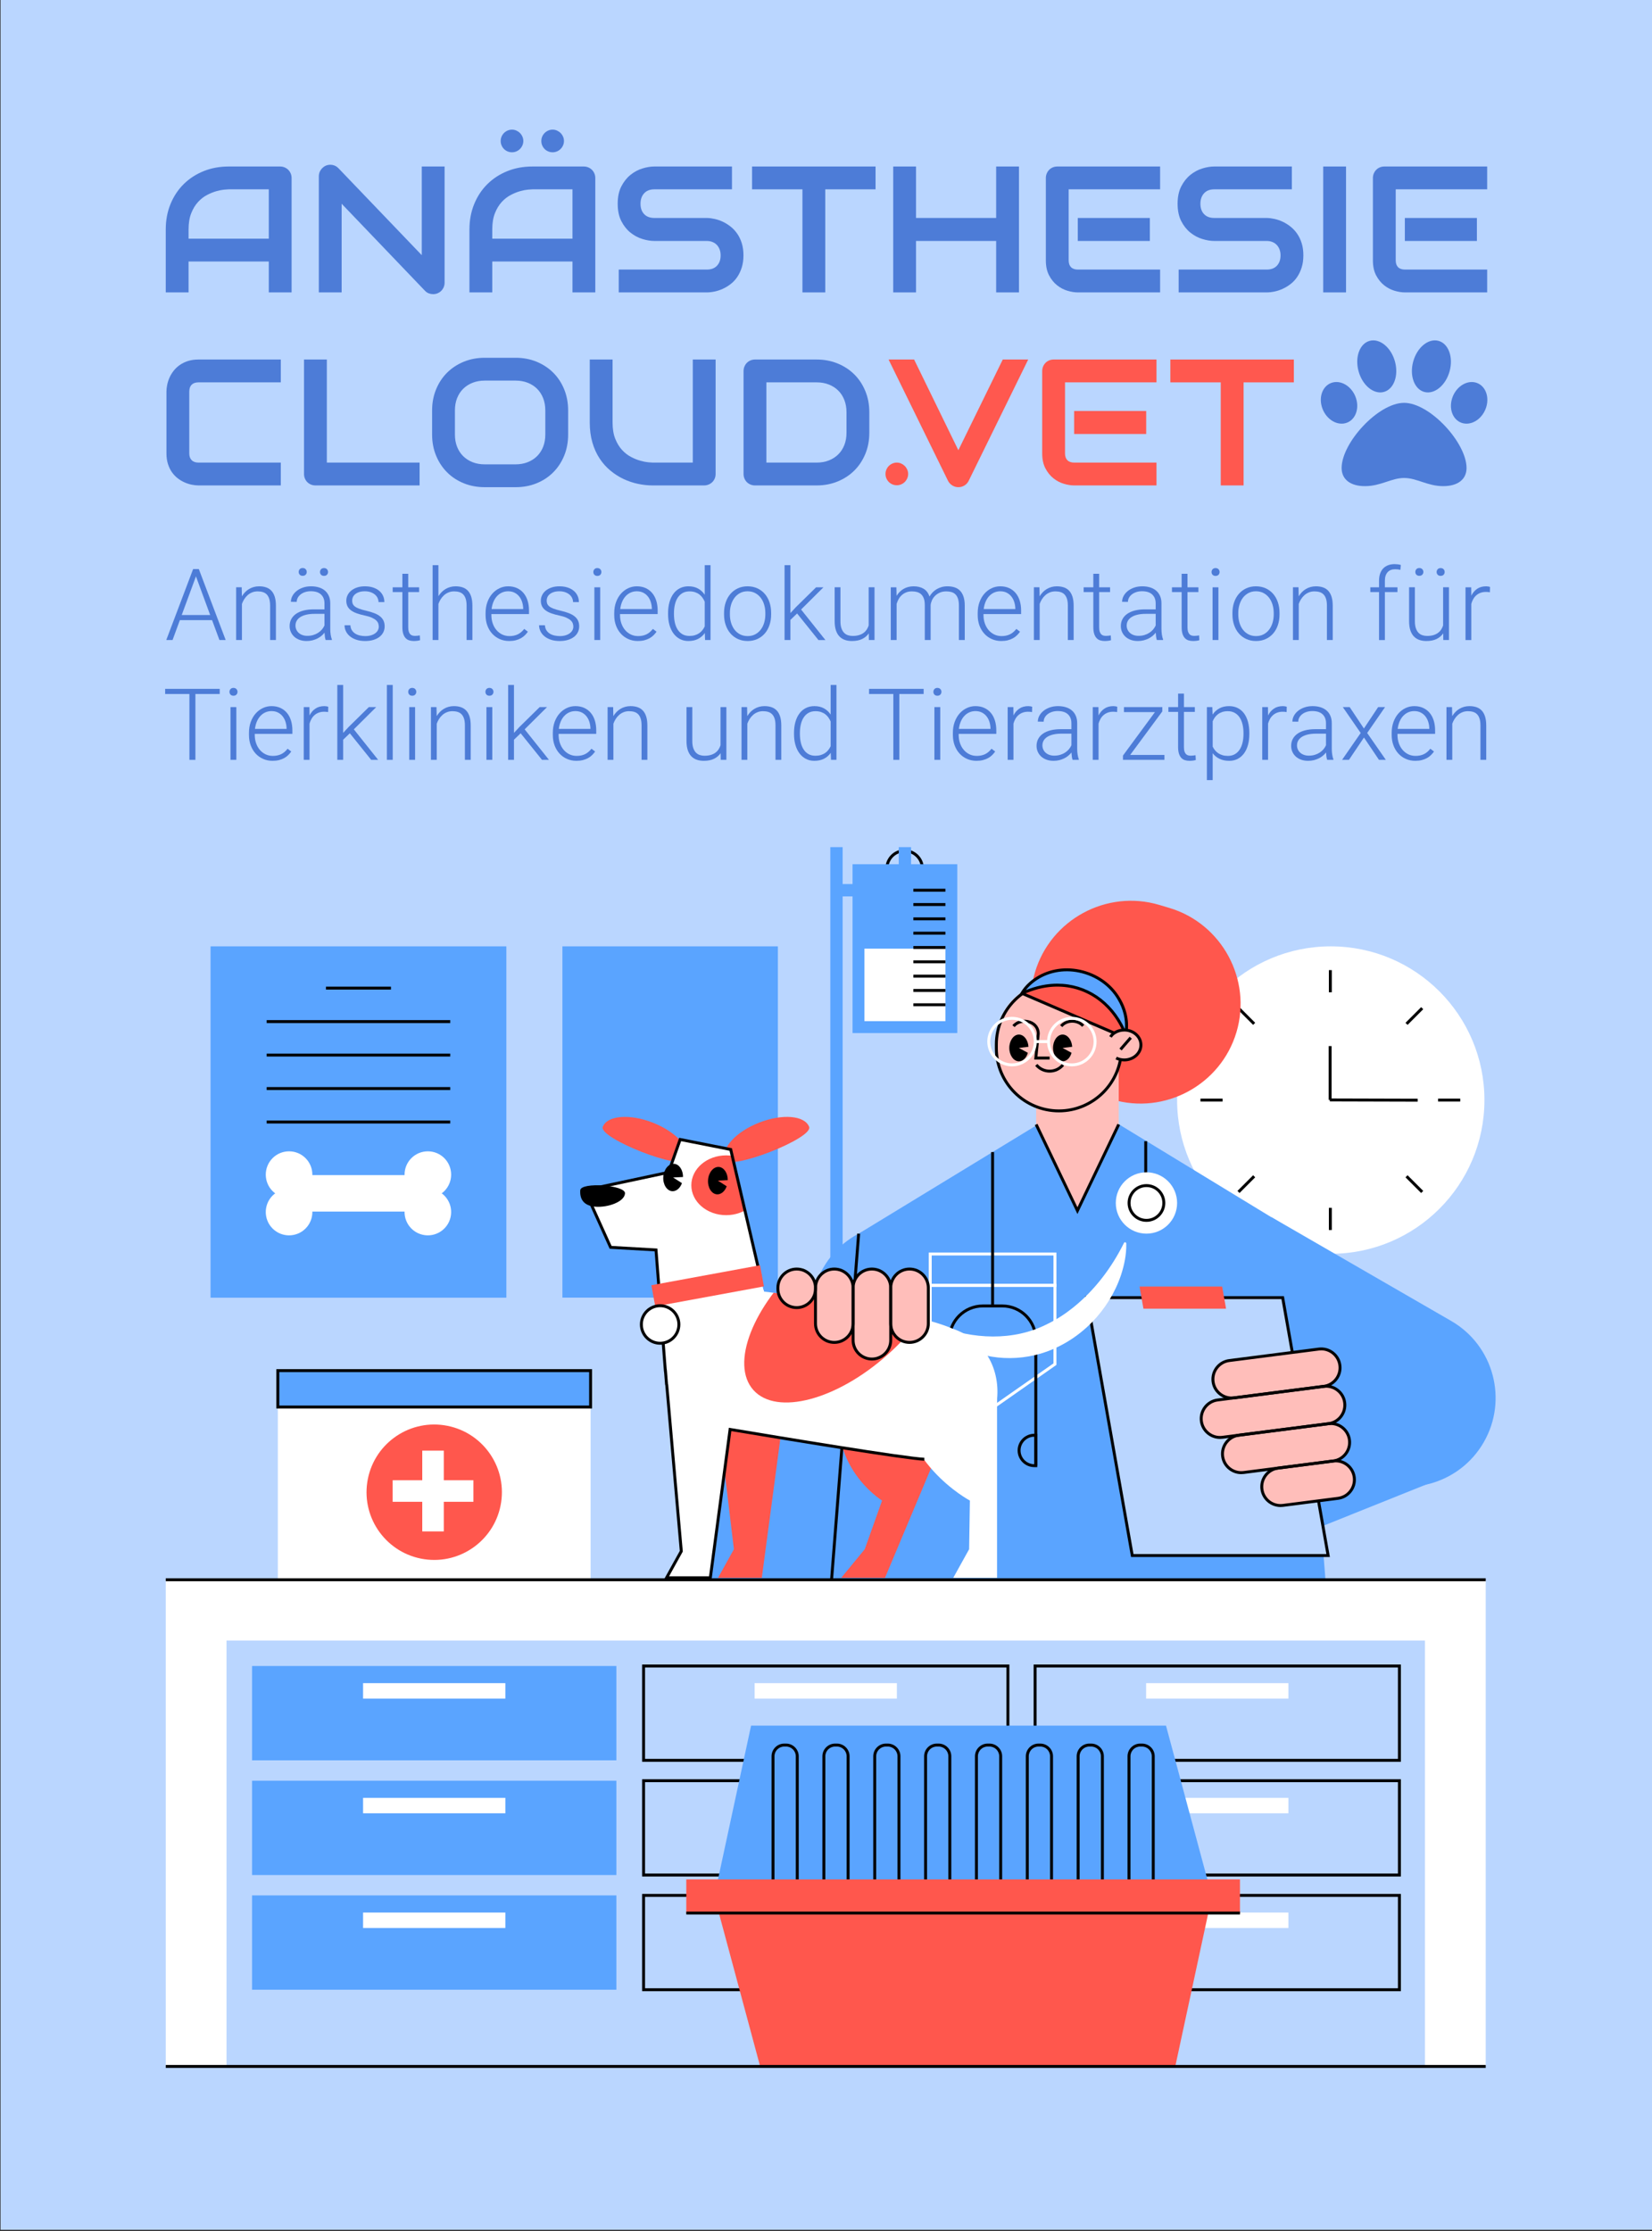 <?xml version="1.0" encoding="UTF-8"?>
<svg id="Ebene_1" xmlns="http://www.w3.org/2000/svg" xmlns:xlink="http://www.w3.org/1999/xlink" version="1.1" viewBox="0 0 1200 1620">
  <rect x="0" y="0" width="1200" height="1620" fill="#333333" stroke="none"/>
  <!-- Generator: Adobe Illustrator 29.1.0, SVG Export Plug-In . SVG Version: 2.1.0 Build 142)  -->
  <defs>
    <clipPath id="clippath">
      <polygon points="530.799 834.683 494.066 827.411 485.625 851.283 424.802 864.25 443.548 905.741 476.517 907.627 483.293 995.245 557.035 947.329 530.799 834.683" fill="none"/>
    </clipPath>
    <clipPath id="clippath-1">
      <path d="M692.069,964.832c-35.202-15.16-136.999-26.947-136.999-26.947,0,0-10.34-29.844-26.651-32.287-25.658-3.842-43.169,19.702-48.91,49.178l3.766,50.22c.123,1.639,24.895,29.229,24.895,29.229,0,0,144.29,24.536,163.228,25.38,56.716,8.053,74.776-76.096,20.67-94.773Z" fill="none"/>
    </clipPath>
  </defs>
  <rect x=".402" y="-.867" width="1200" height="1620" fill="#bad6ff"/>
  <g>
    <g>
      <path d="M201.822,1021.682v125.638h227.176v-125.638h-227.176Z" fill="#fff"/>
      <g>
        <circle cx="315.41" cy="1083.541" r="49.164" transform="translate(-802.91 1234.888) rotate(-81.477)" fill="#ff574d"/>
        <g>
          <rect x="306.727" y="1053.353" width="15.64" height="58.651" fill="#fff"/>
          <rect x="306.727" y="1053.353" width="15.641" height="58.651" transform="translate(1397.226 768.131) rotate(90)" fill="#fff"/>
        </g>
      </g>
      <path d="M201.822,1021.682v-26.436h227.176v26.436h-227.176Z" fill="#5aa4ff"/>
      <path d="M430.065,1022.748h-229.31v-28.57h229.31v28.57ZM202.889,1020.615h225.043v-24.302h-225.043v24.302Z"/>
    </g>
    <g>
      <path d="M657.113,644.653c-7.702,0-13.967-6.265-13.967-13.966s6.265-13.967,13.967-13.967,13.966,6.265,13.966,13.967-6.265,13.966-13.966,13.966ZM657.113,618.853c-6.525,0-11.834,5.308-11.834,11.833s5.309,11.833,11.834,11.833,11.833-5.308,11.833-11.833-5.308-11.833-11.833-11.833Z"/>
      <polygon points="661.798 650.893 607.607 650.893 607.607 641.942 652.847 641.942 652.847 615.133 661.798 615.133 661.798 650.893" fill="#5aa4ff"/>
      <rect x="603.132" y="615.133" width="8.951" height="579.191" fill="#5aa4ff"/>
      <rect x="619.284" y="627.54" width="76.077" height="122.583" transform="translate(1314.645 1377.663) rotate(180)" fill="#5aa4ff"/>
      <rect x="627.919" y="688.832" width="58.807" height="52.657" fill="#fff"/>
      <rect x="663.473" y="655.748" width="23.254" height="2.134"/>
      <rect x="663.473" y="666.145" width="23.254" height="2.134"/>
      <rect x="663.473" y="645.351" width="23.254" height="2.134"/>
      <rect x="663.473" y="676.542" width="23.254" height="2.134"/>
      <rect x="663.473" y="697.336" width="23.254" height="2.134"/>
      <rect x="663.473" y="707.733" width="23.254" height="2.134"/>
      <rect x="663.473" y="686.939" width="23.254" height="2.134"/>
      <rect x="663.473" y="728.527" width="23.254" height="2.134"/>
      <rect x="663.473" y="718.13" width="23.254" height="2.134"/>
    </g>
    <g>
      <rect x="152.944" y="687.178" width="214.874" height="255.119" fill="#5aa4ff"/>
      <g>
        <g>
          <circle cx="209.975" cy="880.109" r="16.923" transform="translate(-560.831 406.253) rotate(-45)" fill="#fff"/>
          <circle cx="209.975" cy="852.934" r="16.923" fill="#fff"/>
        </g>
        <g>
          <circle cx="310.786" cy="880.109" r="16.923" transform="translate(-617.022 981.852) rotate(-76.809)" fill="#fff"/>
          <circle cx="310.786" cy="852.934" r="16.923" fill="#fff"/>
        </g>
        <rect x="213.011" y="853.283" width="92.984" height="26.476" fill="#fff"/>
      </g>
      <g>
        <rect x="236.774" y="716.436" width="47.214" height="2.134"/>
        <rect x="193.708" y="740.744" width="133.345" height="2.134"/>
        <rect x="193.708" y="765.053" width="133.345" height="2.134"/>
        <rect x="193.708" y="789.362" width="133.345" height="2.134"/>
        <rect x="193.708" y="813.67" width="133.345" height="2.134"/>
      </g>
    </g>
    <rect x="408.533" y="687.178" width="156.513" height="255.066" fill="#5aa4ff"/>
    <g>
      <circle cx="966.658" cy="798.796" r="111.618" fill="#fff"/>
      <g>
        <rect x="1019.337" y="736.699" width="16.093" height="2.133" transform="translate(-220.759 942.6) rotate(-45.002)"/>
        <rect x="897.277" y="858.76" width="16.092" height="2.133" transform="translate(-342.826 891.997) rotate(-45)"/>
      </g>
      <g>
        <rect x="965.127" y="759.599" width="2.134" height="39.036"/>
        <rect x="996.82" y="766.872" width="2.134" height="63.849" transform="translate(196.335 1794.47) rotate(-89.842)"/>
      </g>
      <g>
        <rect x="904.256" y="729.72" width="2.133" height="16.092" transform="translate(-256.519 856.219) rotate(-44.999)"/>
        <rect x="1026.316" y="851.78" width="2.133" height="16.093" transform="translate(-307.073 978.338) rotate(-45.001)"/>
      </g>
      <g>
        <rect x="965.286" y="704.44" width="2.134" height="16.093"/>
        <rect x="965.286" y="877.06" width="2.134" height="16.092"/>
      </g>
      <g>
        <rect x="871.997" y="797.729" width="16.093" height="2.134"/>
        <rect x="1044.617" y="797.729" width="16.092" height="2.134"/>
      </g>
    </g>
    <g>
      <path d="M709.789,985.048l-90.818,157.301c-17.816,30.858-57.274,41.431-88.132,23.615h0c-30.858-17.816-41.431-57.274-23.615-88.132l90.818-157.301c17.816-30.858,57.274-41.431,88.132-23.615h0c30.858,17.816,41.431,57.274,23.615,88.132Z" fill="#5aa4ff"/>
      <g>
        <polygon points="967.975 1213.29 598.873 1213.29 623.709 895.819 783.424 798.533 943.139 895.819 967.975 1213.29" fill="#5aa4ff"/>
        <g>
          <path d="M767.371,934.38h-92.727v-24.874h92.727v24.874ZM676.777,932.246h88.46v-20.607h-88.46v20.607Z" fill="#fff"/>
          <path d="M721.007,1023.538l-46.363-32.433v-58.859h92.727v58.859l-46.364,32.433ZM676.777,989.994l44.229,30.94,44.23-30.94v-55.614h-88.46v55.614Z" fill="#fff"/>
        </g>
        <g>
          <path d="M753.463,1064.263h-2.134v-91.673c0-12.8-10.415-23.215-23.215-23.215h-14.213c-12.8,0-23.215,10.414-23.215,23.215v91.673h-2.134v-91.673c0-13.977,11.371-25.348,25.349-25.348h14.213c13.978,0,25.349,11.371,25.349,25.348v91.673Z"/>
          <path d="M753.463,1065.329h-2.166c-6.677,0-12.109-5.432-12.109-12.109s5.432-12.11,12.109-12.11h2.166v24.219ZM751.297,1043.244c-5.501,0-9.975,4.476-9.975,9.976s4.475,9.975,9.975,9.975h.032l-.032-19.951Z"/>
          <path d="M690.718,1065.329h-2.166v-24.219h2.166c6.677,0,12.109,5.433,12.109,12.11s-5.432,12.109-12.109,12.109ZM690.685,1063.196h.032c5.501,0,9.975-4.474,9.975-9.975s-4.475-9.976-9.975-9.976h-.032v19.951Z"/>
          <rect x="719.94" y="836.552" width="2.134" height="111.756"/>
        </g>
        <g>
          <rect x="831.192" y="828.663" width="2.134" height="46.415"/>
          <circle cx="832.773" cy="873.522" r="22.266" fill="#fff"/>
          <path d="M832.773,887.216c-7.551,0-13.694-6.143-13.694-13.694s6.143-13.694,13.694-13.694,13.694,6.143,13.694,13.694-6.143,13.694-13.694,13.694ZM832.773,861.961c-6.375,0-11.561,5.186-11.561,11.56s5.186,11.561,11.561,11.561,11.561-5.186,11.561-11.561-5.186-11.56-11.561-11.56Z"/>
        </g>
        <rect x="452.071" y="1053.488" width="318.441" height="2.134" transform="translate(-487.78 1581.627) rotate(-85.521)"/>
      </g>
      <g>
        <path d="M807.89,798.351l-7.227-2.152c-38.256-11.389-60.239-52.008-48.85-90.265h0c11.389-38.257,52.008-60.239,90.265-48.85l7.227,2.152c38.257,11.389,60.239,52.008,48.85,90.265h0c-11.389,38.257-52.008,60.239-90.265,48.85Z" fill="#ff574d"/>
        <g>
          <polygon points="812.627 816.497 782.643 879.083 752.658 816.497 752.658 757.783 812.627 757.783 812.627 816.497" fill="#ffbeba"/>
          <polygon points="782.642 881.552 751.697 816.958 753.62 816.036 782.642 876.614 811.666 816.036 813.589 816.958 782.642 881.552"/>
        </g>
        <g>
          <rect x="723.739" y="712.954" width="90.863" height="93.704" rx="42.587" ry="42.587" fill="#ffbeba"/>
          <path d="M769.171,807.724c-25.64,0-46.498-20.859-46.498-46.498v-2.842c0-25.639,20.859-46.498,46.498-46.498s46.498,20.859,46.498,46.498v2.842c0,25.639-20.859,46.498-46.498,46.498ZM769.171,714.021c-24.462,0-44.365,19.902-44.365,44.364v2.842c0,24.462,19.902,44.364,44.365,44.364s44.365-19.902,44.365-44.364v-2.842c0-24.462-19.902-44.364-44.365-44.364Z"/>
        </g>
        <g>
          <g>
            <path d="M771.878,760.942l6.5,3.541c-1.045,3.715-3.633,6.172-6.5,6.172-3.829,0-6.98-4.385-6.98-9.713s3.151-9.713,6.98-9.713c3.602,0,6.643,3.88,6.954,8.874l-6.954.839Z"/>
            <path d="M740.124,760.942l6.5,3.541c-1.045,3.715-3.633,6.172-6.5,6.172-3.829,0-6.98-4.385-6.98-9.713s3.151-9.713,6.98-9.713c3.602,0,6.643,3.88,6.954,8.874l-6.954.839Z"/>
          </g>
          <g>
            <path d="M762.441,769.343h-11.211l1.891-18.861c-.005-3.304-2.023-6.065-5.403-7.281-3.877-1.394-8.268-.327-10.679,2.594l-1.646-1.358c2.974-3.601,8.341-4.936,13.047-3.243,4.264,1.533,6.809,5.045,6.809,9.394l-1.662,16.621h8.853v2.134Z"/>
            <path d="M771.695,745.795l-1.646-1.358c2.053-2.486,5.214-3.933,8.674-3.972,3.512-.053,6.811,1.365,8.877,3.756l-1.615,1.395c-1.638-1.895-4.292-3.018-7.119-3.018-.04,0-.079,0-.12,0-2.831.032-5.401,1.197-7.052,3.198Z"/>
          </g>
          <path d="M762.441,778.866c-4.073,0-7.899-1.803-10.496-4.947l1.646-1.359c2.19,2.651,5.415,4.172,8.85,4.172s6.661-1.521,8.85-4.172l1.646,1.359c-2.596,3.144-6.422,4.947-10.496,4.947Z"/>
        </g>
        <g>
          <polygon points="824.985 741.53 809.389 750.123 742.314 721.281 783.121 689.142 824.985 741.53" fill="#ff574d"/>
          <rect x="774.785" y="699.195" width="2.134" height="73.014" transform="translate(-206.495 1157.838) rotate(-66.733)"/>
        </g>
        <g>
          <path d="M817.636,751.229c-9.578-24.19-31.67-39.25-57.868-35.256-3.865.576-7.817,1.623-11.529,2.951-1.944.701-3.895,1.505-5.924,2.358,2.266-3.821,5.443-7.059,9.066-9.661,19.636-14.228,49.266-7.044,61.322,13.605,4.643,7.648,6.853,17.253,4.933,26.004Z" fill="#5aa4ff"/>
          <path d="M817.93,754.869l-1.286-3.247c-9.809-24.772-32.069-38.352-56.716-34.594-3.612.538-7.529,1.541-11.33,2.9-2.007.724-4.083,1.586-5.872,2.337l-2.978,1.251,1.648-2.779c2.237-3.77,5.386-7.128,9.363-9.983,9.306-6.742,21.547-9.157,33.584-6.621,12.522,2.638,23.195,10.13,29.281,20.554,5.097,8.396,6.943,18.159,5.055,26.771l-.748,3.411ZM768.032,714.272c21.065,0,39.528,12.303,49.108,33.087.6-7.091-1.303-14.914-5.35-21.58-5.792-9.921-15.954-17.044-27.888-19.558-11.448-2.411-23.074-.129-31.897,6.263-2.684,1.926-4.961,4.088-6.803,6.454.881-.351,1.781-.698,2.672-1.019,3.935-1.406,7.992-2.444,11.735-3.003,2.841-.433,5.656-.645,8.422-.645Z"/>
        </g>
        <g>
          <ellipse cx="816.664" cy="758.794" rx="12.094" ry="10.854" fill="#ffbeba"/>
          <rect x="811.988" y="756.716" width="11.32" height="2.133" transform="translate(-290.432 880.02) rotate(-49.119)"/>
          <path d="M816.664,770.715c-2.226,0-4.427-.512-6.364-1.483l.956-1.908c1.641.823,3.512,1.257,5.408,1.257,6.081,0,11.027-4.391,11.027-9.787s-4.947-9.787-11.027-9.787c-2.437,0-4.745.691-6.677,1.999-1.046.707-1.845,1.541-2.373,2.477l-1.858-1.049c.693-1.226,1.715-2.301,3.036-3.195,2.286-1.547,5.009-2.365,7.873-2.365,7.257,0,13.161,5.348,13.161,11.921s-5.904,11.921-13.161,11.921Z"/>
        </g>
        <g>
          <path d="M778.563,774.306c-9.906,0-17.966-8.059-17.966-17.966s8.059-17.966,17.966-17.966,17.966,8.059,17.966,17.966-8.059,17.966-17.966,17.966ZM778.563,740.508c-8.73,0-15.832,7.102-15.832,15.832s7.102,15.832,15.832,15.832,15.832-7.102,15.832-15.832-7.102-15.832-15.832-15.832Z" fill="#fff"/>
          <path d="M735.128,774.306c-9.906,0-17.966-8.059-17.966-17.966s8.059-17.966,17.966-17.966,17.966,8.059,17.966,17.966-8.059,17.966-17.966,17.966ZM735.128,740.508c-8.73,0-15.832,7.102-15.832,15.832s7.102,15.832,15.832,15.832,15.832-7.102,15.832-15.832-7.102-15.832-15.832-15.832Z" fill="#fff"/>
          <rect x="752.027" y="755.273" width="9.695" height="2.134" fill="#fff"/>
        </g>
      </g>
    </g>
    <g>
      <g>
        <polygon points="927.853 1121.291 907.46 1058.962 953.752 978.782 1047.478 1073.331 927.853 1121.291" fill="#5aa4ff"/>
        <path d="M989.615,1070.937l-130.525-75.359,64.517-111.747,130.525,75.359c30.858,17.816,41.431,57.274,23.615,88.132h0c-17.816,30.858-57.274,41.431-88.132,23.615Z" fill="#5aa4ff"/>
      </g>
      <g>
        <polygon points="964.744 1129.519 822.473 1129.519 789.451 942.244 931.723 942.244 964.744 1129.519" fill="#bad6ff"/>
        <path d="M966.015,1130.586h-144.437l-33.397-189.409h144.437l33.397,189.409ZM823.367,1128.453h140.106l-32.645-185.141h-140.106l32.645,185.141Z"/>
        <polygon points="890.593 950.284 830.581 950.284 827.745 934.205 887.758 934.205 890.593 950.284" fill="#ff574d"/>
      </g>
      <g>
        <path d="M961.475,1006.694l-65.031,8.343c-7.483.96-14.328-4.328-15.288-11.811h0c-.96-7.483,4.328-14.328,11.811-15.288l65.031-8.343c7.483-.96,14.328,4.328,15.288,11.811h0c.96,7.483-4.328,14.328-11.811,15.288Z" fill="#ffbeba"/>
        <path d="M968.428,1060.892l-65.031,8.343c-7.483.96-14.328-4.328-15.288-11.811h0c-.96-7.483,4.328-14.328,11.811-15.288l65.031-8.343c7.483-.96,14.328,4.328,15.288,11.811h0c.96,7.483-4.328,14.328-11.811,15.288Z" fill="#ffbeba"/>
        <path d="M971.905,1087.991l-39.967,5.128c-7.483.96-14.328-4.328-15.288-11.811h0c-.96-7.483,4.328-14.328,11.811-15.288l39.967-5.128c7.483-.96,14.328,4.328,15.288,11.811h0c.96,7.483-4.328,14.328-11.811,15.288Z" fill="#ffbeba"/>
        <path d="M964.951,1033.793l-77.005,9.88c-7.483.96-14.328-4.328-15.288-11.811h0c-.96-7.483,4.328-14.328,11.811-15.288l77.005-9.88c7.483-.96,14.328,4.328,15.288,11.811h0c.96,7.483-4.328,14.328-11.811,15.288Z" fill="#ffbeba"/>
        <path d="M894.696,1016.216c-7.294,0-13.645-5.432-14.599-12.854-1.032-8.055,4.68-15.449,12.735-16.482l65.031-8.343c3.894-.499,7.764.547,10.877,2.953,3.113,2.405,5.103,5.878,5.604,9.78.5,3.902-.548,7.764-2.954,10.878-2.404,3.113-5.879,5.103-9.78,5.603l-65.031,8.344c-.632.081-1.262.12-1.884.12ZM959.762,980.549c-.54,0-1.083.034-1.628.104l-65.031,8.343c-6.887.884-11.772,7.206-10.889,14.094.884,6.886,7.192,11.779,14.094,10.888l65.031-8.343c3.336-.428,6.306-2.13,8.364-4.792,2.056-2.662,2.952-5.966,2.524-9.302-.427-3.337-2.129-6.307-4.791-8.363-2.227-1.721-4.904-2.63-7.674-2.63Z"/>
        <path d="M901.629,1070.416c-3.239,0-6.37-1.064-8.974-3.076-3.113-2.404-5.103-5.878-5.604-9.78-.5-3.901.548-7.764,2.954-10.877,2.404-3.113,5.878-5.103,9.78-5.604l65.031-8.344c8.045-1.037,15.448,4.679,16.482,12.734,1.032,8.054-4.68,15.448-12.734,16.482l-65.032,8.344c-.636.081-1.272.122-1.903.122ZM966.697,1034.749c-.531,0-1.069.033-1.611.103l-65.031,8.344c-3.336.427-6.306,2.129-8.364,4.791-2.056,2.662-2.952,5.965-2.524,9.302.427,3.336,2.129,6.306,4.791,8.363,2.661,2.057,5.959,2.952,9.302,2.525l65.032-8.344c6.886-.883,11.771-7.206,10.888-14.094-.815-6.346-6.247-10.991-12.484-10.991Z"/>
        <path d="M930.191,1094.297c-7.294,0-13.645-5.432-14.599-12.854-.5-3.901.548-7.764,2.954-10.877,2.404-3.114,5.878-5.104,9.78-5.605l39.967-5.128c3.903-.5,7.766.549,10.877,2.954,3.113,2.404,5.103,5.878,5.604,9.78.5,3.901-.548,7.764-2.953,10.877-2.404,3.114-5.878,5.104-9.78,5.605l-39.966,5.128c-.632.081-1.262.12-1.884.12ZM970.193,1061.846c-.541,0-1.085.035-1.629.105l-39.967,5.128c-3.336.428-6.306,2.129-8.364,4.792-2.056,2.662-2.952,5.964-2.524,9.301.882,6.887,7.207,11.774,14.094,10.889l39.966-5.128c3.336-.428,6.306-2.129,8.363-4.792,2.057-2.662,2.952-5.965,2.524-9.302-.427-3.336-2.129-6.306-4.791-8.364-2.227-1.72-4.904-2.629-7.673-2.629Z"/>
        <path d="M886.198,1044.852c-7.294,0-13.644-5.433-14.598-12.855-1.032-8.054,4.68-15.448,12.735-16.482l77.004-9.878c3.902-.502,7.766.548,10.877,2.953,3.114,2.405,5.104,5.878,5.605,9.781.5,3.901-.549,7.764-2.954,10.877-2.404,3.113-5.878,5.103-9.78,5.604l-77.004,9.879c-.632.081-1.263.121-1.885.121ZM963.239,1007.648c-.541,0-1.085.034-1.629.104l-77.004,9.879c-6.887.883-11.772,7.206-10.889,14.094.428,3.336,2.129,6.306,4.792,8.363,2.662,2.057,5.966,2.951,9.302,2.524l77.004-9.879c3.336-.427,6.306-2.129,8.364-4.791,2.056-2.662,2.953-5.965,2.525-9.302-.428-3.337-2.129-6.307-4.792-8.364-2.227-1.721-4.904-2.629-7.673-2.629Z"/>
      </g>
    </g>
    <g>
      <g>
        <path d="M437.85,818.211c-3.238,8.265,57.744,32.156,60.982,23.891,3.238-8.265-7.789-20.313-24.628-26.91-16.84-6.597-33.116-5.245-36.354,3.02Z" fill="#ff574d"/>
        <path d="M587.746,818.211c3.238,8.265-57.744,32.156-60.982,23.891-3.238-8.265,7.789-20.313,24.628-26.91,16.84-6.597,33.116-5.245,36.354,3.02Z" fill="#ff574d"/>
        <polygon points="530.799 834.683 494.066 827.411 485.625 851.283 424.802 864.25 443.548 905.741 476.517 907.627 483.293 995.245 557.035 947.329 530.799 834.683" fill="#fff"/>
        <g clip-path="url(#clippath)">
          <ellipse cx="527.477" cy="860.66" rx="25.305" ry="21.712" fill="#ff574d"/>
        </g>
        <polygon points="571.367 1010.63 516.139 983.341 533.097 1124.941 521.585 1145.686 553.381 1145.686 571.367 1010.63" fill="#ff574d"/>
        <path d="M699.608,1010.63l-85.785-7.149c-19.615,57.495,26.907,86.128,26.907,86.128l-12.591,35.333-17.072,20.746h31.797l56.745-135.057Z" fill="#ff574d"/>
        <path d="M814.297,925.844c2.368-7.301,3.95-14.788,3.813-22.539l-.008-.399c.007-.862-1.28-1.193-1.653-.367-8.925,17.951-21.275,34.361-36.95,46.929-5.806,4.646-12.042,8.72-18.723,11.948-24.766,12.679-54.339,11.096-79.788,1.153-.801-.335-1.604.778-.945,1.422,2.709,2.909,5.627,5.665,8.839,7.926,3.05,2.364,6.381,4.23,9.791,6.103,21.509,11.098,48.544,10.672,70.142-.187,7.639-3.728,14.586-8.54,20.708-14.134.91-.748,2.799-2.653,3.638-3.513,9.456-9.668,16.87-21.589,21.135-34.343Z" fill="#fff"/>
        <path d="M692.069,964.832c-35.202-15.16-136.999-26.947-136.999-26.947,0,0-10.34-29.844-26.651-32.287-25.658-3.842-42.523,19.598-48.264,49.074l4.016,50.609c.123,1.64,23.999,28.944,23.999,28.944,0,0,144.29,24.536,163.228,25.38,56.716,8.053,74.776-76.096,20.67-94.773Z" fill="#fff"/>
        <path d="M724.251,1010.63l-69.715-7.149c-4.209,57.495,49.984,86.128,49.984,86.128l-.553,35.333-11.513,20.746h31.797v-135.057Z" fill="#fff"/>
        <polygon points="533.969 1010.63 482.372 983.341 494.89 1126.4 484.187 1145.686 515.983 1145.686 533.969 1010.63" fill="#fff"/>
        <path d="M453.999,866.561c-.43,6.142-12.333,10.311-21.31,9.682-8.976-.629-11.627-5.818-11.197-11.96.43-6.142,32.937-3.864,32.507,2.278Z"/>
        <g>
          <path d="M521.469,857.301l6.401,4.092c-1.336,3.728-4.163,6.058-7.098,5.853-3.92-.275-6.832-4.99-6.45-10.445.382-5.455,3.923-9.718,7.843-9.444,3.688.258,6.523,4.449,6.483,9.584l-7.18.36Z"/>
          <path d="M488.959,855.022l6.401,4.092c-1.336,3.728-4.162,6.058-7.098,5.853-3.92-.275-6.832-4.99-6.45-10.445.382-5.455,3.923-9.718,7.844-9.444,3.688.258,6.523,4.449,6.483,9.584l-7.18.36Z"/>
        </g>
        <g clip-path="url(#clippath-1)">
          <ellipse cx="614.475" cy="949.243" rx="90.171" ry="45.86" transform="translate(-476.257 651.007) rotate(-41.791)" fill="#ff574d"/>
        </g>
        <path d="M516.918,1146.753h-34.543l11.423-20.586-10.519-120.229c-.095-.196-.157-.38-.172-.577l-.658-8.3-.003.002-.217-1.736-6.705-86.689-32.683-1.869-19.557-43.286,61.534-13.119,8.549-24.178,38.314,7.585,21.859,93.852-2.077.484-21.546-92.511-35.153-6.959-8.332,23.565-60.113,12.816,17.936,39.695,33.254,1.903,6.716,86.835.21,1.66.789,9.948c.01.02.022.041.034.063l.108.197.02.225,10.594,121.089-9.981,17.988h29.05l14.37-107.895,1.088.182c37.579,6.291,126.538,20.992,140.94,21.634l-.096,2.131c-13.888-.619-93.233-13.636-140.109-21.479l-14.324,107.56ZM485.234,1005.19v.007s0-.005,0-.007ZM485.191,1004.992s0,0,0,0c0,0,0,0,0,0Z"/>
        <g>
          <rect x="473.883" y="925.864" width="80.27" height="15.641" transform="translate(-160.429 108.395) rotate(-10.423)" fill="#ff574d"/>
          <circle cx="479.509" cy="961.753" r="13.624" fill="#fff"/>
          <path d="M479.509,976.444c-8.101,0-14.691-6.59-14.691-14.691s6.59-14.691,14.691-14.691,14.69,6.59,14.69,14.691-6.59,14.691-14.69,14.691ZM479.509,949.196c-6.925,0-12.558,5.633-12.558,12.557s5.633,12.557,12.558,12.557,12.557-5.633,12.557-12.557-5.633-12.557-12.557-12.557Z"/>
        </g>
      </g>
      <g>
        <path d="M647.01,935.153v25.952c0,7.544,6.116,13.661,13.661,13.661h0c7.545,0,13.661-6.116,13.661-13.661v-25.952c0-7.544-6.116-13.661-13.661-13.661h0c-7.544,0-13.661,6.116-13.661,13.661Z" fill="#ffbeba"/>
        <path d="M592.367,935.153v25.952c0,7.544,6.116,13.661,13.661,13.661h0c7.544,0,13.661-6.116,13.661-13.661v-25.952c0-7.544-6.116-13.661-13.661-13.661h0c-7.545,0-13.661,6.116-13.661,13.661Z" fill="#ffbeba"/>
        <path d="M565.046,935.153v.682c0,7.544,6.116,13.661,13.661,13.661h0c7.545,0,13.661-6.116,13.661-13.661v-.682c0-7.544-6.116-13.661-13.661-13.661h0c-7.544,0-13.661,6.116-13.661,13.661Z" fill="#ffbeba"/>
        <path d="M619.689,935.153v38.024c0,7.545,6.116,13.661,13.661,13.661h0c7.544,0,13.661-6.116,13.661-13.661v-38.024c0-7.544-6.116-13.661-13.661-13.661h0c-7.544,0-13.661,6.116-13.661,13.661Z" fill="#ffbeba"/>
        <path d="M660.67,975.832c-8.121,0-14.727-6.606-14.727-14.727v-25.952c0-8.121,6.606-14.727,14.727-14.727s14.728,6.607,14.728,14.727v25.952c0,8.121-6.607,14.727-14.728,14.727ZM660.67,922.56c-6.944,0-12.593,5.65-12.593,12.594v25.952c0,6.944,5.65,12.594,12.593,12.594s12.594-5.65,12.594-12.594v-25.952c0-6.944-5.65-12.594-12.594-12.594Z"/>
        <path d="M606.028,975.832c-8.121,0-14.728-6.606-14.728-14.727v-25.952c0-8.121,6.607-14.727,14.728-14.727s14.728,6.607,14.728,14.727v25.952c0,8.121-6.607,14.727-14.728,14.727ZM606.028,922.56c-6.945,0-12.594,5.65-12.594,12.594v25.952c0,6.944,5.65,12.594,12.594,12.594s12.594-5.65,12.594-12.594v-25.952c0-6.944-5.65-12.594-12.594-12.594Z"/>
        <path d="M578.707,950.563c-8.121,0-14.728-6.606-14.728-14.727v-.682c0-8.121,6.607-14.727,14.728-14.727s14.727,6.607,14.727,14.727v.682c0,8.121-6.606,14.727-14.727,14.727ZM578.707,922.56c-6.945,0-12.594,5.65-12.594,12.594v.682c0,6.944,5.65,12.594,12.594,12.594s12.593-5.65,12.593-12.594v-.682c0-6.944-5.65-12.594-12.593-12.594Z"/>
        <path d="M633.349,987.904c-8.121,0-14.727-6.607-14.727-14.727v-38.023c0-8.121,6.606-14.727,14.727-14.727s14.728,6.607,14.728,14.727v38.023c0,8.121-6.607,14.727-14.728,14.727ZM633.349,922.56c-6.944,0-12.593,5.65-12.593,12.594v38.023c0,6.944,5.65,12.594,12.593,12.594s12.594-5.65,12.594-12.594v-38.023c0-6.944-5.65-12.594-12.594-12.594Z"/>
      </g>
    </g>
    <g>
      <rect x="120.402" y="1147.117" width="958.814" height="353.183" fill="#fff"/>
      <path d="M1035.084,1191.249v309.57H164.534v-309.57h870.55" fill="#bad6ff"/>
      <g>
        <g>
          <g>
            <rect x="183.09" y="1209.741" width="264.639" height="68.494" fill="#5aa4ff"/>
            <rect x="263.735" y="1222.194" width="103.35" height="11.208" fill="#fff"/>
          </g>
          <g>
            <path d="M733.196,1279.301h-266.773v-70.627h266.773v70.627ZM468.556,1277.168h262.506v-66.36h-262.506v66.36Z"/>
            <rect x="548.134" y="1222.194" width="103.35" height="11.208" fill="#fff"/>
          </g>
          <g>
            <path d="M1017.594,1279.301h-266.773v-70.627h266.773v70.627ZM752.954,1277.168h262.506v-66.36h-262.506v66.36Z"/>
            <rect x="832.532" y="1222.194" width="103.35" height="11.208" fill="#fff"/>
          </g>
        </g>
        <g>
          <g>
            <rect x="183.09" y="1376.313" width="264.639" height="68.494" fill="#5aa4ff"/>
            <rect x="263.735" y="1388.767" width="103.35" height="11.208" fill="#fff"/>
          </g>
          <g>
            <path d="M733.196,1445.874h-266.773v-70.627h266.773v70.627ZM468.556,1443.74h262.506v-66.36h-262.506v66.36Z"/>
            <rect x="548.134" y="1388.767" width="103.35" height="11.208" fill="#fff"/>
          </g>
          <g>
            <path d="M1017.594,1445.874h-266.773v-70.627h266.773v70.627ZM752.954,1443.74h262.506v-66.36h-262.506v66.36Z"/>
            <rect x="832.532" y="1388.767" width="103.35" height="11.208" fill="#fff"/>
          </g>
        </g>
        <g>
          <g>
            <rect x="183.09" y="1293.027" width="264.639" height="68.494" fill="#5aa4ff"/>
            <rect x="263.735" y="1305.48" width="103.35" height="11.208" fill="#fff"/>
          </g>
          <g>
            <path d="M733.196,1362.588h-266.773v-70.627h266.773v70.627ZM468.556,1360.454h262.506v-66.36h-262.506v66.36Z"/>
            <rect x="548.134" y="1305.48" width="103.35" height="11.208" fill="#fff"/>
          </g>
          <g>
            <path d="M1017.594,1362.588h-266.773v-70.627h266.773v70.627ZM752.954,1360.454h262.506v-66.36h-262.506v66.36Z"/>
            <rect x="832.532" y="1305.48" width="103.35" height="11.208" fill="#fff"/>
          </g>
        </g>
      </g>
      <rect x="120.402" y="1146.05" width="958.814" height="2.134"/>
    </g>
    <g>
      <polygon points="545.582 1253.021 846.966 1253.021 880.309 1376.92 518.908 1376.92 545.582 1253.021" fill="#5aa4ff"/>
      <g>
        <path d="M570.974,1445.201h-1.314c-5.083,0-9.218-4.135-9.218-9.217v-160.69c0-5.082,4.135-9.217,9.218-9.217h1.314c5.082,0,9.217,4.135,9.217,9.217v160.69c0,5.082-4.135,9.217-9.217,9.217ZM569.66,1268.21c-3.907,0-7.084,3.178-7.084,7.083v160.69c0,3.906,3.177,7.083,7.084,7.083h1.314c3.906,0,7.083-3.178,7.083-7.083v-160.69c0-3.906-3.177-7.083-7.083-7.083h-1.314Z"/>
        <path d="M607.914,1445.201h-1.314c-5.082,0-9.217-4.135-9.217-9.217v-160.69c0-5.082,4.135-9.217,9.217-9.217h1.314c5.083,0,9.218,4.135,9.218,9.217v160.69c0,5.082-4.135,9.217-9.218,9.217ZM606.6,1268.21c-3.906,0-7.083,3.178-7.083,7.083v160.69c0,3.906,3.177,7.083,7.083,7.083h1.314c3.907,0,7.084-3.178,7.084-7.083v-160.69c0-3.906-3.177-7.083-7.084-7.083h-1.314Z"/>
        <path d="M644.855,1445.201h-1.314c-5.083,0-9.218-4.135-9.218-9.217v-160.69c0-5.082,4.135-9.217,9.218-9.217h1.314c5.082,0,9.217,4.135,9.217,9.217v160.69c0,5.082-4.135,9.217-9.217,9.217ZM643.541,1268.21c-3.907,0-7.084,3.178-7.084,7.083v160.69c0,3.906,3.177,7.083,7.084,7.083h1.314c3.906,0,7.083-3.178,7.083-7.083v-160.69c0-3.906-3.177-7.083-7.083-7.083h-1.314Z"/>
        <path d="M681.796,1445.201h-1.315c-5.082,0-9.217-4.135-9.217-9.217v-160.69c0-5.082,4.135-9.217,9.217-9.217h1.315c5.082,0,9.217,4.135,9.217,9.217v160.69c0,5.082-4.135,9.217-9.217,9.217ZM680.481,1268.21c-3.906,0-7.083,3.178-7.083,7.083v160.69c0,3.906,3.178,7.083,7.083,7.083h1.315c3.906,0,7.083-3.178,7.083-7.083v-160.69c0-3.906-3.178-7.083-7.083-7.083h-1.315Z"/>
        <path d="M718.736,1445.201h-1.314c-5.083,0-9.218-4.135-9.218-9.217v-160.69c0-5.082,4.135-9.217,9.218-9.217h1.314c5.082,0,9.217,4.135,9.217,9.217v160.69c0,5.082-4.135,9.217-9.217,9.217ZM717.422,1268.21c-3.907,0-7.084,3.178-7.084,7.083v160.69c0,3.906,3.177,7.083,7.084,7.083h1.314c3.906,0,7.083-3.178,7.083-7.083v-160.69c0-3.906-3.177-7.083-7.083-7.083h-1.314Z"/>
        <path d="M755.677,1445.201h-1.315c-5.082,0-9.217-4.135-9.217-9.217v-160.69c0-5.082,4.135-9.217,9.217-9.217h1.315c5.082,0,9.217,4.135,9.217,9.217v160.69c0,5.082-4.135,9.217-9.217,9.217ZM754.362,1268.21c-3.906,0-7.083,3.178-7.083,7.083v160.69c0,3.906,3.177,7.083,7.083,7.083h1.315c3.906,0,7.083-3.178,7.083-7.083v-160.69c0-3.906-3.177-7.083-7.083-7.083h-1.315Z"/>
        <path d="M792.616,1445.201h-1.314c-5.082,0-9.217-4.135-9.217-9.217v-160.69c0-5.082,4.135-9.217,9.217-9.217h1.314c5.082,0,9.217,4.135,9.217,9.217v160.69c0,5.082-4.135,9.217-9.217,9.217ZM791.303,1268.21c-3.906,0-7.083,3.178-7.083,7.083v160.69c0,3.906,3.177,7.083,7.083,7.083h1.314c3.906,0,7.083-3.178,7.083-7.083v-160.69c0-3.906-3.177-7.083-7.083-7.083h-1.314Z"/>
        <path d="M829.557,1445.201h-1.315c-5.082,0-9.217-4.135-9.217-9.217v-160.69c0-5.082,4.135-9.217,9.217-9.217h1.315c5.082,0,9.217,4.135,9.217,9.217v160.69c0,5.082-4.135,9.217-9.217,9.217ZM828.243,1268.21c-3.906,0-7.083,3.178-7.083,7.083v160.69c0,3.906,3.177,7.083,7.083,7.083h1.315c3.906,0,7.083-3.178,7.083-7.083v-160.69c0-3.906-3.177-7.083-7.083-7.083h-1.315Z"/>
      </g>
      <polygon points="853.634 1500.819 552.251 1500.819 518.908 1376.92 880.309 1376.92 853.634 1500.819" fill="#ff574d"/>
      <g>
        <rect x="498.509" y="1364.707" width="402.198" height="24.426" fill="#ff574d"/>
        <rect x="498.51" y="1388.067" width="402.197" height="2.134"/>
      </g>
    </g>
    <rect x="120.402" y="1499.437" width="958.814" height="2.134"/>
  </g>
  <g>
    <path d="M154.054,450.308h-23.4l-5.31,14.443h-4.567l19.505-51.543h4.142l19.505,51.543h-4.531l-5.345-14.443ZM132,446.591h20.674l-10.337-28.072-10.337,28.072Z" fill="#4d7cd7"/>
    <path d="M175.566,426.448l.142,6.549c.661-1.085,1.421-2.076,2.283-2.974.861-.896,1.823-1.664,2.885-2.301,1.062-.638,2.207-1.127,3.434-1.47,1.227-.342,2.525-.513,3.895-.513,1.911,0,3.622.26,5.133.778,1.51.52,2.791,1.346,3.841,2.479,1.05,1.133,1.853,2.59,2.407,4.372.554,1.782.832,3.936.832,6.46v24.922h-4.213v-24.957c0-1.982-.212-3.634-.637-4.956-.425-1.321-1.027-2.384-1.806-3.187-.779-.802-1.729-1.374-2.85-1.717-1.121-.342-2.366-.513-3.735-.513-1.511,0-2.879.254-4.106.761-1.228.508-2.313,1.186-3.257,2.035-.944.85-1.758,1.823-2.443,2.921s-1.227,2.225-1.628,3.381v26.231h-4.213v-38.303h4.036Z" fill="#4d7cd7"/>
    <path d="M236.549,464.751c-.236-.66-.419-1.469-.549-2.425-.13-.956-.219-1.93-.266-2.921-.637.827-1.393,1.605-2.266,2.337-.874.731-1.853,1.369-2.938,1.911-1.085.544-2.277.98-3.575,1.311-1.298.33-2.703.495-4.213.495-1.864,0-3.558-.271-5.08-.814-1.522-.542-2.82-1.304-3.894-2.283-1.074-.979-1.906-2.129-2.496-3.451-.59-1.321-.885-2.762-.885-4.319,0-1.863.401-3.545,1.204-5.044.802-1.499,1.958-2.773,3.469-3.823,1.51-1.05,3.345-1.853,5.505-2.407,2.159-.555,4.584-.832,7.274-.832h7.859v-4.354c0-2.737-.844-4.891-2.531-6.46-1.688-1.569-4.148-2.354-7.381-2.354-1.487,0-2.856.201-4.106.602-1.251.401-2.331.956-3.239,1.664-.909.708-1.617,1.528-2.124,2.46-.508.933-.761,1.93-.761,2.991l-4.248-.035c0-1.439.354-2.832,1.062-4.177.708-1.346,1.705-2.543,2.991-3.594,1.286-1.05,2.832-1.894,4.638-2.531,1.805-.637,3.806-.955,6-.955,2.03,0,3.9.26,5.611.778,1.711.52,3.18,1.299,4.407,2.337,1.227,1.038,2.183,2.336,2.867,3.894s1.027,3.375,1.027,5.452v18.55c0,.661.023,1.345.071,2.053.047.708.124,1.393.23,2.054.106.661.23,1.292.372,1.894s.307,1.127.496,1.575v.425h-4.531ZM223.238,461.707c1.534,0,2.956-.195,4.266-.584,1.31-.39,2.496-.927,3.558-1.611,1.062-.684,1.982-1.48,2.761-2.39.779-.908,1.404-1.894,1.876-2.956v-8.425h-7.257c-2.171,0-4.112.194-5.823.584-1.711.39-3.157.95-4.336,1.682-1.181.731-2.083,1.623-2.708,2.673-.625,1.05-.938,2.236-.938,3.558,0,1.039.2,2.013.602,2.921s.974,1.699,1.717,2.371c.743.673,1.646,1.204,2.708,1.594,1.062.389,2.253.584,3.576.584ZM216.972,415.332c0-.802.253-1.48.761-2.035.507-.555,1.221-.832,2.142-.832.896,0,1.611.277,2.142.832.531.555.797,1.233.797,2.035,0,.779-.266,1.44-.797,1.982-.531.543-1.245.814-2.142.814-.92,0-1.634-.271-2.142-.814-.508-.542-.761-1.203-.761-1.982ZM232.442,415.367c0-.802.259-1.48.778-2.035.519-.554,1.227-.832,2.124-.832.921,0,1.64.278,2.16.832.519.555.779,1.233.779,2.035,0,.779-.26,1.44-.779,1.982-.52.544-1.239.814-2.16.814-.897,0-1.605-.271-2.124-.814-.519-.542-.778-1.203-.778-1.982Z" fill="#4d7cd7"/>
    <path d="M275.158,455.016c0-.778-.136-1.558-.407-2.336-.271-.779-.779-1.517-1.522-2.213-.744-.695-1.782-1.345-3.115-1.946-1.333-.603-3.062-1.127-5.186-1.576-2.124-.447-4.018-.967-5.682-1.558-1.664-.589-3.068-1.304-4.212-2.142-1.145-.837-2.012-1.834-2.602-2.991-.59-1.156-.885-2.514-.885-4.071,0-1.416.313-2.761.938-4.035.625-1.274,1.522-2.384,2.69-3.328,1.168-.943,2.584-1.692,4.248-2.247,1.664-.555,3.534-.832,5.611-.832,2.218,0,4.207.289,5.965.867,1.758.578,3.245,1.381,4.46,2.407,1.215,1.026,2.142,2.236,2.779,3.628.637,1.394.956,2.903.956,4.531h-4.248c0-.991-.218-1.958-.655-2.902-.437-.943-1.074-1.775-1.912-2.496-.838-.72-1.876-1.304-3.115-1.752-1.239-.448-2.649-.673-4.23-.673-1.652,0-3.062.201-4.23.602-1.168.402-2.124.921-2.867,1.558-.744.638-1.287,1.352-1.628,2.143-.342.791-.514,1.587-.514,2.389,0,.85.13,1.623.39,2.319.259.696.761,1.345,1.504,1.947.744.602,1.782,1.156,3.115,1.663,1.333.508,3.074,1.009,5.222,1.505,2.312.543,4.307,1.145,5.983,1.806,1.675.661,3.062,1.445,4.159,2.354,1.098.909,1.912,1.947,2.443,3.115.531,1.169.796,2.52.796,4.054,0,1.581-.331,3.026-.991,4.337-.661,1.31-1.605,2.431-2.832,3.362-1.228.933-2.714,1.658-4.46,2.178-1.747.519-3.694.778-5.841.778-2.431,0-4.579-.312-6.442-.938-1.865-.625-3.434-1.47-4.708-2.531-1.274-1.062-2.236-2.283-2.885-3.664-.649-1.381-.974-2.814-.974-4.302h4.248c.094,1.511.484,2.768,1.168,3.771.684,1.004,1.534,1.806,2.549,2.407,1.015.602,2.142,1.033,3.381,1.292,1.239.26,2.46.39,3.664.39,1.605,0,3.021-.188,4.248-.566,1.227-.377,2.26-.885,3.098-1.522.837-.637,1.469-1.368,1.894-2.194s.637-1.688.637-2.585Z" fill="#4d7cd7"/>
    <path d="M296.529,416.642v9.807h7.93v3.469h-7.93v25.523c0,1.346.136,2.426.407,3.239.271.814.637,1.452,1.097,1.912.46.46.991.767,1.593.92.602.154,1.233.23,1.894.23.637,0,1.25-.041,1.841-.124.589-.082,1.121-.159,1.593-.23l.177,3.47c-.519.188-1.198.336-2.035.442-.838.106-1.67.159-2.496.159-1.203,0-2.318-.159-3.345-.478-1.026-.318-1.906-.867-2.637-1.646-.732-.778-1.304-1.811-1.717-3.098-.413-1.286-.62-2.885-.62-4.797v-25.523h-7.044v-3.469h7.044v-9.807h4.248Z" fill="#4d7cd7"/>
    <path d="M318.466,432.926c.66-1.085,1.427-2.07,2.301-2.955.873-.886,1.835-1.641,2.885-2.266,1.05-.625,2.183-1.109,3.398-1.452,1.215-.342,2.507-.513,3.876-.513,1.911,0,3.622.26,5.133.778,1.51.52,2.791,1.346,3.841,2.479,1.05,1.133,1.853,2.59,2.407,4.372.554,1.782.832,3.936.832,6.46v24.922h-4.213v-24.957c0-1.982-.212-3.634-.637-4.956-.425-1.321-1.027-2.384-1.806-3.187-.779-.802-1.729-1.374-2.85-1.717-1.121-.342-2.366-.513-3.735-.513-1.511,0-2.879.254-4.106.761-1.228.508-2.313,1.186-3.257,2.035-.944.85-1.758,1.823-2.443,2.921s-1.227,2.225-1.628,3.381v26.231h-4.213v-54.375h4.213v22.55Z" fill="#4d7cd7"/>
    <path d="M369.89,465.459c-2.502,0-4.803-.466-6.903-1.398-2.101-.932-3.912-2.229-5.434-3.894-1.522-1.664-2.708-3.641-3.558-5.93s-1.274-4.803-1.274-7.54v-1.522c0-2.95.442-5.623,1.328-8.019.885-2.395,2.083-4.437,3.593-6.124,1.51-1.687,3.251-2.991,5.222-3.912,1.97-.92,4.054-1.38,6.248-1.38,2.431,0,4.59.437,6.479,1.31,1.888.873,3.475,2.089,4.761,3.646,1.286,1.558,2.26,3.41,2.92,5.558s.991,4.496.991,7.045v2.584h-27.329v.814c0,2.101.319,4.077.956,5.93s1.534,3.463,2.69,4.832c1.156,1.369,2.537,2.448,4.142,3.239s3.387,1.186,5.346,1.186c2.266,0,4.266-.413,6-1.239,1.734-.825,3.31-2.147,4.726-3.965l2.655,2.018c-.637.921-1.375,1.794-2.212,2.62-.838.826-1.812,1.546-2.921,2.159-1.109.614-2.36,1.098-3.752,1.451-1.393.354-2.951.531-4.673.531ZM369.111,429.351c-1.605,0-3.092.308-4.46.921-1.369.613-2.579,1.486-3.629,2.619-1.05,1.133-1.912,2.496-2.584,4.089-.673,1.593-1.127,3.357-1.363,5.292h22.975v-.46c-.047-1.604-.307-3.156-.779-4.655-.472-1.498-1.163-2.825-2.071-3.982-.909-1.156-2.036-2.082-3.381-2.778s-2.915-1.045-4.708-1.045Z" fill="#4d7cd7"/>
    <path d="M416.466,455.016c0-.778-.136-1.558-.407-2.336-.271-.779-.779-1.517-1.522-2.213-.744-.695-1.782-1.345-3.115-1.946-1.333-.603-3.062-1.127-5.186-1.576-2.124-.447-4.018-.967-5.682-1.558-1.664-.589-3.068-1.304-4.212-2.142-1.145-.837-2.012-1.834-2.602-2.991-.59-1.156-.885-2.514-.885-4.071,0-1.416.313-2.761.938-4.035.625-1.274,1.522-2.384,2.69-3.328,1.168-.943,2.584-1.692,4.248-2.247,1.664-.555,3.534-.832,5.611-.832,2.218,0,4.207.289,5.965.867,1.758.578,3.245,1.381,4.46,2.407,1.215,1.026,2.142,2.236,2.779,3.628.637,1.394.956,2.903.956,4.531h-4.248c0-.991-.218-1.958-.655-2.902-.437-.943-1.074-1.775-1.912-2.496-.838-.72-1.876-1.304-3.115-1.752-1.239-.448-2.649-.673-4.23-.673-1.652,0-3.062.201-4.23.602-1.168.402-2.124.921-2.867,1.558-.744.638-1.287,1.352-1.628,2.143-.342.791-.514,1.587-.514,2.389,0,.85.13,1.623.39,2.319.259.696.761,1.345,1.504,1.947.744.602,1.782,1.156,3.115,1.663,1.333.508,3.074,1.009,5.222,1.505,2.312.543,4.307,1.145,5.983,1.806,1.675.661,3.062,1.445,4.159,2.354,1.098.909,1.912,1.947,2.443,3.115.531,1.169.796,2.52.796,4.054,0,1.581-.331,3.026-.991,4.337-.661,1.31-1.605,2.431-2.832,3.362-1.228.933-2.714,1.658-4.46,2.178-1.747.519-3.694.778-5.841.778-2.431,0-4.579-.312-6.442-.938-1.865-.625-3.434-1.47-4.708-2.531-1.274-1.062-2.236-2.283-2.885-3.664-.649-1.381-.974-2.814-.974-4.302h4.248c.094,1.511.484,2.768,1.168,3.771.684,1.004,1.534,1.806,2.549,2.407,1.015.602,2.142,1.033,3.381,1.292,1.239.26,2.46.39,3.664.39,1.605,0,3.021-.188,4.248-.566,1.227-.377,2.26-.885,3.098-1.522.837-.637,1.469-1.368,1.894-2.194s.637-1.688.637-2.585Z" fill="#4d7cd7"/>
    <path d="M431.003,415.367c0-.802.26-1.48.779-2.035.519-.554,1.227-.832,2.124-.832s1.61.278,2.142.832c.531.555.796,1.233.796,2.035s-.266,1.476-.796,2.019c-.531.543-1.245.813-2.142.813s-1.605-.271-2.124-.813c-.52-.543-.779-1.216-.779-2.019ZM435.995,464.751h-4.248v-38.303h4.248v38.303Z" fill="#4d7cd7"/>
    <path d="M463.347,465.459c-2.502,0-4.803-.466-6.903-1.398-2.101-.932-3.912-2.229-5.434-3.894-1.522-1.664-2.708-3.641-3.558-5.93s-1.275-4.803-1.275-7.54v-1.522c0-2.95.443-5.623,1.328-8.019.885-2.395,2.082-4.437,3.593-6.124,1.511-1.687,3.251-2.991,5.222-3.912,1.971-.92,4.054-1.38,6.248-1.38,2.431,0,4.59.437,6.479,1.31,1.888.873,3.475,2.089,4.762,3.646,1.286,1.558,2.259,3.41,2.92,5.558s.991,4.496.991,7.045v2.584h-27.329v.814c0,2.101.318,4.077.956,5.93s1.534,3.463,2.69,4.832,2.537,2.448,4.142,3.239,3.387,1.186,5.346,1.186c2.266,0,4.266-.413,6-1.239,1.735-.825,3.311-2.147,4.727-3.965l2.655,2.018c-.638.921-1.376,1.794-2.213,2.62-.838.826-1.812,1.546-2.921,2.159-1.109.614-2.36,1.098-3.752,1.451-1.393.354-2.95.531-4.673.531ZM462.568,429.351c-1.604,0-3.092.308-4.46.921-1.369.613-2.579,1.486-3.629,2.619s-1.911,2.496-2.584,4.089-1.127,3.357-1.363,5.292h22.976v-.46c-.048-1.604-.308-3.156-.779-4.655-.473-1.498-1.163-2.825-2.071-3.982-.908-1.156-2.035-2.082-3.38-2.778-1.346-.696-2.915-1.045-4.709-1.045Z" fill="#4d7cd7"/>
    <path d="M485.285,445.245c0-2.974.342-5.657,1.026-8.053s1.664-4.443,2.938-6.143,2.826-3.009,4.655-3.93c1.828-.92,3.888-1.38,6.178-1.38,2.713,0,5.044.543,6.991,1.628,1.947,1.086,3.558,2.584,4.832,4.496v-21.488h4.213v54.375h-3.965l-.177-5.098c-1.275,1.817-2.897,3.239-4.868,4.266-1.971,1.027-4.337,1.54-7.098,1.54-2.266,0-4.308-.478-6.124-1.434-1.817-.956-3.363-2.289-4.638-4s-2.254-3.758-2.938-6.143c-.685-2.383-1.026-5.015-1.026-7.894v-.744ZM489.568,445.99c0,2.242.225,4.324.673,6.248s1.133,3.593,2.053,5.009c.921,1.416,2.083,2.525,3.487,3.328s3.074,1.203,5.009,1.203c1.439,0,2.744-.171,3.912-.513s2.207-.82,3.115-1.435c.908-.613,1.699-1.345,2.372-2.194s1.244-1.771,1.717-2.762v-17.983c-.425-.967-.944-1.899-1.558-2.796-.614-.896-1.369-1.693-2.266-2.39-.897-.696-1.936-1.251-3.115-1.664-1.181-.412-2.549-.619-4.106-.619-1.959,0-3.646.407-5.062,1.221-1.416.814-2.584,1.93-3.505,3.346-.92,1.416-1.604,3.092-2.053,5.026-.448,1.936-.673,4.013-.673,6.23v.744Z" fill="#4d7cd7"/>
    <path d="M525.947,445.033c0-2.784.407-5.357,1.222-7.718.814-2.359,1.965-4.395,3.452-6.106,1.486-1.711,3.279-3.05,5.381-4.018,2.1-.968,4.437-1.451,7.009-1.451,2.62,0,4.985.483,7.098,1.451s3.912,2.307,5.398,4.018c1.487,1.712,2.632,3.747,3.435,6.106.802,2.36,1.203,4.934,1.203,7.718v1.168c0,2.785-.401,5.357-1.203,7.718-.803,2.36-1.947,4.396-3.435,6.106-1.486,1.711-3.28,3.044-5.381,4s-4.448,1.434-7.044,1.434-4.945-.478-7.045-1.434c-2.101-.956-3.9-2.289-5.398-4-1.499-1.711-2.655-3.746-3.47-6.106s-1.222-4.933-1.222-7.718v-1.168ZM530.195,446.201c0,2.101.283,4.102.85,6.001s1.393,3.563,2.479,4.991c1.085,1.428,2.431,2.566,4.035,3.416,1.605.85,3.446,1.274,5.523,1.274s3.911-.425,5.504-1.274c1.594-.85,2.933-1.988,4.019-3.416,1.085-1.428,1.911-3.092,2.478-4.991s.85-3.9.85-6.001v-1.168c0-2.054-.283-4.029-.85-5.93-.566-1.899-1.393-3.569-2.478-5.009-1.086-1.439-2.438-2.59-4.054-3.452-1.616-.861-3.464-1.292-5.54-1.292-2.054,0-3.876.431-5.47,1.292-1.593.862-2.933,2.013-4.018,3.452-1.086,1.439-1.912,3.109-2.479,5.009-.566,1.9-.85,3.876-.85,5.93v1.168Z" fill="#4d7cd7"/>
    <path d="M579.001,445.458l-4.85,4.673v14.62h-4.248v-54.375h4.248v34.799l4-4.319,14.656-14.407h5.345l-16.248,16.143,17.664,22.16h-5.062l-15.506-19.293Z" fill="#4d7cd7"/>
    <path d="M631.064,459.902c-1.204,1.747-2.803,3.109-4.797,4.089-1.994.979-4.467,1.469-7.416,1.469-1.889,0-3.6-.266-5.134-.796-1.534-.531-2.855-1.375-3.965-2.531s-1.964-2.649-2.566-4.479c-.602-1.828-.902-4.054-.902-6.673v-24.532h4.213v24.603c0,2.054.235,3.765.708,5.134.472,1.369,1.108,2.466,1.911,3.292s1.74,1.416,2.814,1.77c1.074.354,2.213.531,3.416.531,1.699,0,3.198-.188,4.496-.566,1.298-.377,2.419-.908,3.363-1.593.943-.685,1.723-1.487,2.336-2.407.613-.921,1.098-1.935,1.451-3.045v-27.718h4.248v38.303h-4.105l-.071-4.85Z" fill="#4d7cd7"/>
    <path d="M651.124,426.448l.142,6.23c.638-1.038,1.375-1.988,2.213-2.85.837-.861,1.775-1.594,2.814-2.195,1.038-.602,2.171-1.067,3.398-1.398,1.227-.33,2.549-.495,3.965-.495,2.808,0,5.215.59,7.222,1.77,2.006,1.181,3.434,3.068,4.283,5.664.613-1.062,1.351-2.047,2.213-2.956.861-.908,1.841-1.692,2.938-2.354,1.098-.661,2.307-1.18,3.629-1.558,1.321-.378,2.749-.566,4.283-.566,1.982,0,3.753.266,5.311.796,1.558.531,2.873,1.369,3.947,2.514,1.073,1.146,1.894,2.602,2.46,4.372.566,1.77.85,3.894.85,6.372v24.957h-4.248v-24.992c0-2.029-.225-3.711-.673-5.045-.448-1.333-1.086-2.395-1.911-3.186-.826-.791-1.812-1.34-2.956-1.646-1.146-.307-2.401-.46-3.771-.46-1.794.023-3.362.349-4.708.974s-2.484,1.416-3.416,2.371c-.933.956-1.658,2.024-2.178,3.204-.519,1.181-.826,2.325-.92,3.434v25.347h-4.248v-25.312c0-1.911-.225-3.504-.673-4.778s-1.086-2.302-1.911-3.08c-.826-.779-1.812-1.333-2.956-1.664-1.146-.33-2.413-.495-3.806-.495-1.605,0-3.021.254-4.248.761-1.228.508-2.296,1.186-3.204,2.035s-1.658,1.818-2.247,2.903c-.591,1.086-1.062,2.207-1.416,3.363v26.267h-4.248v-38.303h4.07Z" fill="#4d7cd7"/>
    <path d="M727.365,465.459c-2.502,0-4.803-.466-6.903-1.398-2.101-.932-3.912-2.229-5.434-3.894-1.522-1.664-2.708-3.641-3.558-5.93s-1.275-4.803-1.275-7.54v-1.522c0-2.95.443-5.623,1.328-8.019.885-2.395,2.082-4.437,3.593-6.124,1.511-1.687,3.251-2.991,5.222-3.912,1.971-.92,4.054-1.38,6.248-1.38,2.431,0,4.59.437,6.479,1.31,1.888.873,3.475,2.089,4.762,3.646,1.286,1.558,2.259,3.41,2.92,5.558s.991,4.496.991,7.045v2.584h-27.329v.814c0,2.101.318,4.077.956,5.93s1.534,3.463,2.69,4.832,2.537,2.448,4.142,3.239,3.387,1.186,5.346,1.186c2.266,0,4.266-.413,6-1.239,1.735-.825,3.311-2.147,4.727-3.965l2.655,2.018c-.638.921-1.376,1.794-2.213,2.62-.838.826-1.812,1.546-2.921,2.159-1.109.614-2.36,1.098-3.752,1.451-1.393.354-2.95.531-4.673.531ZM726.586,429.351c-1.604,0-3.092.308-4.46.921-1.369.613-2.579,1.486-3.629,2.619s-1.911,2.496-2.584,4.089-1.127,3.357-1.363,5.292h22.976v-.46c-.048-1.604-.308-3.156-.779-4.655-.473-1.498-1.163-2.825-2.071-3.982-.908-1.156-2.035-2.082-3.38-2.778-1.346-.696-2.915-1.045-4.709-1.045Z" fill="#4d7cd7"/>
    <path d="M755.038,426.448l.141,6.549c.661-1.085,1.422-2.076,2.284-2.974.861-.896,1.823-1.664,2.885-2.301,1.062-.638,2.206-1.127,3.434-1.47,1.228-.342,2.525-.513,3.895-.513,1.911,0,3.622.26,5.133.778,1.51.52,2.791,1.346,3.841,2.479s1.853,2.59,2.407,4.372.832,3.936.832,6.46v24.922h-4.213v-24.957c0-1.982-.212-3.634-.637-4.956-.425-1.321-1.026-2.384-1.806-3.187-.779-.802-1.729-1.374-2.85-1.717-1.121-.342-2.366-.513-3.734-.513-1.511,0-2.88.254-4.107.761-1.227.508-2.312,1.186-3.256,2.035-.944.85-1.759,1.823-2.443,2.921s-1.228,2.225-1.628,3.381v26.231h-4.213v-38.303h4.036Z" fill="#4d7cd7"/>
    <path d="M798.427,416.642v9.807h7.93v3.469h-7.93v25.523c0,1.346.135,2.426.406,3.239.271.814.638,1.452,1.098,1.912s.991.767,1.593.92c.603.154,1.233.23,1.895.23.637,0,1.25-.041,1.841-.124.59-.082,1.12-.159,1.593-.23l.177,3.47c-.52.188-1.198.336-2.035.442-.838.106-1.67.159-2.496.159-1.203,0-2.318-.159-3.345-.478-1.027-.318-1.906-.867-2.638-1.646-.731-.778-1.305-1.811-1.717-3.098-.413-1.286-.619-2.885-.619-4.797v-25.523h-7.045v-3.469h7.045v-9.807h4.248Z" fill="#4d7cd7"/>
    <path d="M840.329,464.751c-.236-.66-.42-1.469-.549-2.425-.13-.956-.219-1.93-.266-2.921-.637.827-1.393,1.605-2.266,2.337s-1.853,1.369-2.938,1.911c-1.086.544-2.277.98-3.575,1.311s-2.702.495-4.213.495c-1.864,0-3.558-.271-5.08-.814-1.521-.542-2.82-1.304-3.894-2.283-1.074-.979-1.906-2.129-2.496-3.451-.59-1.321-.885-2.762-.885-4.319,0-1.863.401-3.545,1.204-5.044.802-1.499,1.958-2.773,3.469-3.823,1.51-1.05,3.346-1.853,5.505-2.407s4.584-.832,7.274-.832h7.859v-4.354c0-2.737-.845-4.891-2.531-6.46-1.688-1.569-4.148-2.354-7.381-2.354-1.487,0-2.856.201-4.106.602-1.251.401-2.331.956-3.239,1.664-.909.708-1.617,1.528-2.124,2.46-.508.933-.761,1.93-.761,2.991l-4.248-.035c0-1.439.354-2.832,1.062-4.177.708-1.346,1.705-2.543,2.991-3.594,1.286-1.05,2.832-1.894,4.638-2.531,1.806-.637,3.806-.955,6-.955,2.029,0,3.899.26,5.611.778,1.711.52,3.18,1.299,4.407,2.337,1.227,1.038,2.183,2.336,2.867,3.894s1.027,3.375,1.027,5.452v18.55c0,.661.022,1.345.07,2.053.047.708.124,1.393.23,2.054.105.661.229,1.292.371,1.894s.307,1.127.496,1.575v.425h-4.531ZM827.018,461.707c1.533,0,2.956-.195,4.266-.584,1.31-.39,2.496-.927,3.558-1.611,1.062-.684,1.982-1.48,2.761-2.39.779-.908,1.404-1.894,1.877-2.956v-8.425h-7.258c-2.171,0-4.112.194-5.823.584s-3.156.95-4.336,1.682c-1.181.731-2.083,1.623-2.708,2.673-.626,1.05-.938,2.236-.938,3.558,0,1.039.2,2.013.602,2.921s.974,1.699,1.717,2.371c.744.673,1.646,1.204,2.708,1.594,1.062.389,2.254.584,3.576.584Z" fill="#4d7cd7"/>
    <path d="M862.585,416.642v9.807h7.93v3.469h-7.93v25.523c0,1.346.135,2.426.406,3.239.271.814.638,1.452,1.098,1.912s.991.767,1.593.92c.603.154,1.233.23,1.895.23.637,0,1.25-.041,1.841-.124.59-.082,1.12-.159,1.593-.23l.177,3.47c-.52.188-1.198.336-2.035.442-.838.106-1.67.159-2.496.159-1.203,0-2.318-.159-3.345-.478-1.027-.318-1.906-.867-2.638-1.646-.731-.778-1.305-1.811-1.717-3.098-.413-1.286-.619-2.885-.619-4.797v-25.523h-7.045v-3.469h7.045v-9.807h4.248Z" fill="#4d7cd7"/>
    <path d="M880.059,415.367c0-.802.26-1.48.779-2.035.519-.554,1.227-.832,2.124-.832s1.61.278,2.142.832c.531.555.796,1.233.796,2.035s-.265,1.476-.796,2.019-1.245.813-2.142.813-1.605-.271-2.124-.813c-.52-.543-.779-1.216-.779-2.019ZM885.051,464.751h-4.248v-38.303h4.248v38.303Z" fill="#4d7cd7"/>
    <path d="M895.235,445.033c0-2.784.407-5.357,1.222-7.718.814-2.359,1.965-4.395,3.452-6.106,1.486-1.711,3.279-3.05,5.381-4.018,2.1-.968,4.437-1.451,7.009-1.451,2.62,0,4.985.483,7.098,1.451s3.912,2.307,5.398,4.018c1.487,1.712,2.632,3.747,3.435,6.106.802,2.36,1.203,4.934,1.203,7.718v1.168c0,2.785-.401,5.357-1.203,7.718-.803,2.36-1.947,4.396-3.435,6.106-1.486,1.711-3.28,3.044-5.381,4s-4.448,1.434-7.044,1.434-4.945-.478-7.045-1.434c-2.101-.956-3.9-2.289-5.398-4-1.499-1.711-2.655-3.746-3.47-6.106s-1.222-4.933-1.222-7.718v-1.168ZM899.483,446.201c0,2.101.283,4.102.85,6.001s1.393,3.563,2.479,4.991c1.085,1.428,2.431,2.566,4.035,3.416,1.605.85,3.446,1.274,5.523,1.274s3.911-.425,5.504-1.274c1.594-.85,2.933-1.988,4.019-3.416,1.085-1.428,1.911-3.092,2.478-4.991s.85-3.9.85-6.001v-1.168c0-2.054-.283-4.029-.85-5.93-.566-1.899-1.393-3.569-2.478-5.009-1.086-1.439-2.438-2.59-4.054-3.452-1.616-.861-3.464-1.292-5.54-1.292-2.054,0-3.876.431-5.47,1.292-1.593.862-2.933,2.013-4.018,3.452-1.086,1.439-1.912,3.109-2.479,5.009-.566,1.9-.85,3.876-.85,5.93v1.168Z" fill="#4d7cd7"/>
    <path d="M943.227,426.448l.141,6.549c.661-1.085,1.422-2.076,2.284-2.974.861-.896,1.823-1.664,2.885-2.301,1.062-.638,2.206-1.127,3.434-1.47,1.228-.342,2.525-.513,3.895-.513,1.911,0,3.622.26,5.133.778,1.51.52,2.791,1.346,3.841,2.479s1.853,2.59,2.407,4.372.832,3.936.832,6.46v24.922h-4.213v-24.957c0-1.982-.212-3.634-.637-4.956-.425-1.321-1.026-2.384-1.806-3.187-.779-.802-1.729-1.374-2.85-1.717-1.121-.342-2.366-.513-3.734-.513-1.511,0-2.88.254-4.107.761-1.227.508-2.312,1.186-3.256,2.035-.944.85-1.759,1.823-2.443,2.921s-1.228,2.225-1.628,3.381v26.231h-4.213v-38.303h4.036Z" fill="#4d7cd7"/>
    <path d="M1001.72,464.751v-34.834h-6.336v-3.469h6.336v-4.744c0-1.935.26-3.657.779-5.168.519-1.511,1.269-2.773,2.248-3.788.979-1.015,2.165-1.788,3.558-2.318,1.393-.531,2.974-.797,4.743-.797.731,0,1.481.048,2.248.142.767.095,1.517.248,2.248.46l-.318,3.54c-.59-.142-1.186-.248-1.788-.318-.602-.071-1.292-.106-2.07-.106-2.337,0-4.154.726-5.452,2.178-1.298,1.451-1.947,3.511-1.947,6.177v4.744h9.134v3.469h-9.134v34.834h-4.248Z" fill="#4d7cd7"/>
    <path d="M1048.332,459.902c-1.204,1.747-2.803,3.109-4.797,4.089-1.994.979-4.467,1.469-7.416,1.469-1.889,0-3.6-.266-5.134-.796-1.534-.531-2.855-1.375-3.965-2.531s-1.964-2.649-2.566-4.479c-.602-1.828-.902-4.054-.902-6.673v-24.532h4.213v24.603c0,2.054.235,3.765.708,5.134.472,1.369,1.108,2.466,1.911,3.292s1.74,1.416,2.814,1.77c1.074.354,2.213.531,3.416.531,1.699,0,3.198-.188,4.496-.566,1.298-.377,2.419-.908,3.363-1.593.943-.685,1.723-1.487,2.336-2.407.613-.921,1.098-1.935,1.451-3.045v-27.718h4.248v38.303h-4.105l-.071-4.85ZM1028.083,415.332c0-.802.253-1.48.761-2.035s1.222-.832,2.142-.832c.897,0,1.611.277,2.143.832.53.555.796,1.233.796,2.035,0,.779-.266,1.44-.796,1.982-.531.543-1.245.814-2.143.814-.92,0-1.634-.271-2.142-.814-.508-.542-.761-1.203-.761-1.982ZM1043.553,415.367c0-.802.26-1.48.779-2.035.519-.554,1.227-.832,2.124-.832.92,0,1.64.278,2.159.832.519.555.778,1.233.778,2.035,0,.779-.26,1.44-.778,1.982-.52.544-1.239.814-2.159.814-.897,0-1.605-.271-2.124-.814-.52-.542-.779-1.203-.779-1.982Z" fill="#4d7cd7"/>
    <path d="M1082.233,430.059c-.897-.165-1.853-.248-2.867-.248-1.44,0-2.738.213-3.895.638s-2.177,1.021-3.062,1.788c-.886.767-1.629,1.676-2.23,2.726s-1.08,2.212-1.434,3.486v26.303h-4.213v-38.303h4.142l.071,6.089c1.038-2.101,2.448-3.758,4.23-4.974,1.781-1.216,3.97-1.823,6.566-1.823.519,0,1.05.047,1.593.142s.944.2,1.204.318l-.106,3.858Z" fill="#4d7cd7"/>
    <path d="M159.602,503.925h-17.665v47.826h-4.354v-47.826h-17.629v-3.717h39.648v3.717Z" fill="#4d7cd7"/>
    <path d="M166.682,502.367c0-.802.26-1.48.779-2.035.519-.554,1.227-.832,2.124-.832s1.61.278,2.142.832c.531.555.796,1.233.796,2.035s-.266,1.476-.796,2.019c-.531.543-1.245.813-2.142.813s-1.605-.271-2.124-.813c-.52-.543-.779-1.216-.779-2.019ZM171.674,551.751h-4.248v-38.303h4.248v38.303Z" fill="#4d7cd7"/>
    <path d="M198.012,552.459c-2.502,0-4.803-.466-6.903-1.398-2.101-.932-3.912-2.229-5.434-3.894-1.522-1.664-2.708-3.641-3.558-5.93s-1.274-4.803-1.274-7.54v-1.522c0-2.95.442-5.623,1.328-8.019.885-2.395,2.083-4.437,3.593-6.124,1.51-1.687,3.251-2.991,5.222-3.912,1.97-.92,4.054-1.38,6.248-1.38,2.431,0,4.59.437,6.479,1.31,1.888.873,3.475,2.089,4.761,3.646,1.286,1.558,2.26,3.41,2.92,5.558s.991,4.496.991,7.045v2.584h-27.329v.814c0,2.101.319,4.077.956,5.93s1.534,3.463,2.69,4.832c1.156,1.369,2.537,2.448,4.142,3.239s3.387,1.186,5.346,1.186c2.266,0,4.266-.413,6-1.239,1.734-.825,3.31-2.147,4.726-3.965l2.655,2.018c-.637.921-1.375,1.794-2.212,2.62-.838.826-1.812,1.546-2.921,2.159-1.109.614-2.36,1.098-3.752,1.451-1.393.354-2.951.531-4.673.531ZM197.233,516.351c-1.605,0-3.092.308-4.46.921-1.369.613-2.579,1.486-3.629,2.619-1.05,1.133-1.912,2.496-2.584,4.089-.673,1.593-1.127,3.357-1.363,5.292h22.975v-.46c-.047-1.604-.307-3.156-.779-4.655-.472-1.498-1.163-2.825-2.071-3.982-.909-1.156-2.036-2.082-3.381-2.778s-2.915-1.045-4.708-1.045Z" fill="#4d7cd7"/>
    <path d="M238.333,517.059c-.897-.165-1.853-.248-2.867-.248-1.44,0-2.738.213-3.895.638s-2.177,1.021-3.062,1.788c-.885.767-1.628,1.676-2.23,2.726-.602,1.05-1.08,2.212-1.434,3.486v26.303h-4.213v-38.303h4.142l.071,6.089c1.038-2.101,2.448-3.758,4.23-4.974,1.782-1.216,3.971-1.823,6.567-1.823.519,0,1.05.047,1.593.142s.944.2,1.204.318l-.106,3.858Z" fill="#4d7cd7"/>
    <path d="M254.121,532.458l-4.85,4.673v14.62h-4.248v-54.375h4.248v34.799l4-4.319,14.656-14.407h5.345l-16.249,16.143,17.665,22.16h-5.062l-15.506-19.293Z" fill="#4d7cd7"/>
    <path d="M285.274,551.751h-4.248v-54.375h4.248v54.375Z" fill="#4d7cd7"/>
    <path d="M296.532,502.367c0-.802.26-1.48.779-2.035.519-.554,1.227-.832,2.124-.832s1.61.278,2.142.832c.531.555.796,1.233.796,2.035s-.266,1.476-.796,2.019c-.531.543-1.245.813-2.142.813s-1.605-.271-2.124-.813c-.52-.543-.779-1.216-.779-2.019ZM301.523,551.751h-4.248v-38.303h4.248v38.303Z" fill="#4d7cd7"/>
    <path d="M317.064,513.448l.142,6.549c.661-1.085,1.421-2.076,2.283-2.974.861-.896,1.823-1.664,2.885-2.301,1.062-.638,2.207-1.127,3.434-1.47,1.227-.342,2.525-.513,3.895-.513,1.911,0,3.622.26,5.133.778,1.51.52,2.791,1.346,3.841,2.479,1.05,1.133,1.853,2.59,2.407,4.372.554,1.782.832,3.936.832,6.46v24.922h-4.213v-24.957c0-1.982-.212-3.634-.637-4.956-.425-1.321-1.027-2.384-1.806-3.187-.779-.802-1.729-1.374-2.85-1.717-1.121-.342-2.366-.513-3.735-.513-1.511,0-2.879.254-4.106.761-1.228.508-2.313,1.186-3.257,2.035-.944.85-1.758,1.823-2.443,2.921s-1.227,2.225-1.628,3.381v26.231h-4.213v-38.303h4.036Z" fill="#4d7cd7"/>
    <path d="M352.606,502.367c0-.802.26-1.48.779-2.035.519-.554,1.227-.832,2.124-.832s1.61.278,2.142.832c.531.555.796,1.233.796,2.035s-.266,1.476-.796,2.019c-.531.543-1.245.813-2.142.813s-1.605-.271-2.124-.813c-.52-.543-.779-1.216-.779-2.019ZM357.597,551.751h-4.248v-38.303h4.248v38.303Z" fill="#4d7cd7"/>
    <path d="M378.2,532.458l-4.85,4.673v14.62h-4.248v-54.375h4.248v34.799l4-4.319,14.656-14.407h5.345l-16.249,16.143,17.665,22.16h-5.062l-15.506-19.293Z" fill="#4d7cd7"/>
    <path d="M418.735,552.459c-2.502,0-4.803-.466-6.903-1.398-2.101-.932-3.912-2.229-5.434-3.894-1.522-1.664-2.708-3.641-3.558-5.93s-1.274-4.803-1.274-7.54v-1.522c0-2.95.442-5.623,1.328-8.019.885-2.395,2.083-4.437,3.593-6.124,1.51-1.687,3.251-2.991,5.222-3.912,1.97-.92,4.054-1.38,6.248-1.38,2.431,0,4.59.437,6.479,1.31,1.888.873,3.475,2.089,4.761,3.646,1.286,1.558,2.26,3.41,2.92,5.558s.991,4.496.991,7.045v2.584h-27.329v.814c0,2.101.319,4.077.956,5.93s1.534,3.463,2.69,4.832c1.156,1.369,2.537,2.448,4.142,3.239s3.387,1.186,5.346,1.186c2.266,0,4.266-.413,6-1.239,1.734-.825,3.31-2.147,4.726-3.965l2.655,2.018c-.637.921-1.375,1.794-2.212,2.62-.838.826-1.812,1.546-2.921,2.159-1.109.614-2.36,1.098-3.752,1.451-1.393.354-2.951.531-4.673.531ZM417.955,516.351c-1.605,0-3.092.308-4.46.921-1.369.613-2.579,1.486-3.629,2.619-1.05,1.133-1.912,2.496-2.584,4.089-.673,1.593-1.127,3.357-1.363,5.292h22.975v-.46c-.047-1.604-.307-3.156-.779-4.655-.472-1.498-1.163-2.825-2.071-3.982-.909-1.156-2.036-2.082-3.381-2.778s-2.915-1.045-4.708-1.045Z" fill="#4d7cd7"/>
    <path d="M445.391,513.448l.141,6.549c.66-1.085,1.422-2.076,2.283-2.974.861-.896,1.824-1.664,2.885-2.301,1.062-.638,2.207-1.127,3.434-1.47,1.229-.342,2.525-.513,3.895-.513,1.912,0,3.623.26,5.133.778,1.51.52,2.791,1.346,3.842,2.479,1.049,1.133,1.852,2.59,2.406,4.372s.832,3.936.832,6.46v24.922h-4.213v-24.957c0-1.982-.211-3.634-.637-4.956-.424-1.321-1.025-2.384-1.805-3.187-.779-.802-1.73-1.374-2.85-1.717-1.121-.342-2.367-.513-3.734-.513-1.512,0-2.881.254-4.107.761-1.227.508-2.312,1.186-3.256,2.035-.945.85-1.76,1.823-2.443,2.921-.686,1.098-1.229,2.225-1.629,3.381v26.231h-4.213v-38.303h4.037Z" fill="#4d7cd7"/>
    <path d="M523.448,546.902c-1.204,1.747-2.803,3.109-4.797,4.089-1.994.979-4.467,1.469-7.416,1.469-1.889,0-3.6-.266-5.134-.796-1.534-.531-2.855-1.375-3.965-2.531s-1.964-2.649-2.566-4.479c-.602-1.828-.902-4.054-.902-6.673v-24.532h4.213v24.603c0,2.054.235,3.765.708,5.134.472,1.369,1.108,2.466,1.911,3.292s1.74,1.416,2.814,1.77c1.074.354,2.213.531,3.416.531,1.699,0,3.198-.188,4.496-.566,1.298-.377,2.419-.908,3.363-1.593.943-.685,1.723-1.487,2.336-2.407.613-.921,1.098-1.935,1.451-3.045v-27.718h4.248v38.303h-4.105l-.071-4.85Z" fill="#4d7cd7"/>
    <path d="M542.671,513.448l.141,6.549c.661-1.085,1.422-2.076,2.284-2.974.861-.896,1.823-1.664,2.885-2.301,1.062-.638,2.206-1.127,3.434-1.47,1.228-.342,2.525-.513,3.895-.513,1.911,0,3.622.26,5.133.778,1.51.52,2.791,1.346,3.841,2.479s1.853,2.59,2.407,4.372.832,3.936.832,6.46v24.922h-4.213v-24.957c0-1.982-.212-3.634-.637-4.956-.425-1.321-1.026-2.384-1.806-3.187-.779-.802-1.729-1.374-2.85-1.717-1.121-.342-2.366-.513-3.734-.513-1.511,0-2.88.254-4.107.761-1.227.508-2.312,1.186-3.256,2.035-.944.85-1.759,1.823-2.443,2.921s-1.228,2.225-1.628,3.381v26.231h-4.213v-38.303h4.036Z" fill="#4d7cd7"/>
    <path d="M576.761,532.245c0-2.974.342-5.657,1.026-8.053s1.664-4.443,2.938-6.143,2.826-3.009,4.655-3.93c1.828-.92,3.888-1.38,6.178-1.38,2.713,0,5.044.543,6.991,1.628,1.947,1.086,3.558,2.584,4.832,4.496v-21.488h4.213v54.375h-3.965l-.177-5.098c-1.275,1.817-2.897,3.239-4.868,4.266-1.971,1.027-4.337,1.54-7.098,1.54-2.266,0-4.308-.478-6.124-1.434-1.817-.956-3.363-2.289-4.638-4s-2.254-3.758-2.938-6.143c-.685-2.383-1.026-5.015-1.026-7.894v-.744ZM581.044,532.99c0,2.242.225,4.324.673,6.248s1.133,3.593,2.053,5.009c.921,1.416,2.083,2.525,3.487,3.328s3.074,1.203,5.009,1.203c1.439,0,2.744-.171,3.912-.513s2.207-.82,3.115-1.435c.908-.613,1.699-1.345,2.372-2.194s1.244-1.771,1.717-2.762v-17.983c-.425-.967-.944-1.899-1.558-2.796-.614-.896-1.369-1.693-2.266-2.39-.897-.696-1.936-1.251-3.115-1.664-1.181-.412-2.549-.619-4.106-.619-1.959,0-3.646.407-5.062,1.221-1.416.814-2.584,1.93-3.505,3.346-.92,1.416-1.604,3.092-2.053,5.026-.448,1.936-.673,4.013-.673,6.23v.744Z" fill="#4d7cd7"/>
    <path d="M670.925,503.925h-17.665v47.826h-4.354v-47.826h-17.63v-3.717h39.648v3.717Z" fill="#4d7cd7"/>
    <path d="M678.005,502.367c0-.802.26-1.48.779-2.035.519-.554,1.227-.832,2.124-.832s1.61.278,2.142.832c.531.555.796,1.233.796,2.035s-.265,1.476-.796,2.019-1.245.813-2.142.813-1.605-.271-2.124-.813c-.52-.543-.779-1.216-.779-2.019ZM682.996,551.751h-4.248v-38.303h4.248v38.303Z" fill="#4d7cd7"/>
    <path d="M709.335,552.459c-2.502,0-4.803-.466-6.903-1.398-2.101-.932-3.912-2.229-5.434-3.894-1.522-1.664-2.708-3.641-3.558-5.93s-1.275-4.803-1.275-7.54v-1.522c0-2.95.443-5.623,1.328-8.019.885-2.395,2.082-4.437,3.593-6.124,1.511-1.687,3.251-2.991,5.222-3.912,1.971-.92,4.054-1.38,6.248-1.38,2.431,0,4.59.437,6.479,1.31,1.888.873,3.475,2.089,4.762,3.646,1.286,1.558,2.259,3.41,2.92,5.558s.991,4.496.991,7.045v2.584h-27.329v.814c0,2.101.318,4.077.956,5.93s1.534,3.463,2.69,4.832,2.537,2.448,4.142,3.239,3.387,1.186,5.346,1.186c2.266,0,4.266-.413,6-1.239,1.735-.825,3.311-2.147,4.727-3.965l2.655,2.018c-.638.921-1.376,1.794-2.213,2.62-.838.826-1.812,1.546-2.921,2.159-1.109.614-2.36,1.098-3.752,1.451-1.393.354-2.95.531-4.673.531ZM708.555,516.351c-1.604,0-3.092.308-4.46.921-1.369.613-2.579,1.486-3.629,2.619s-1.911,2.496-2.584,4.089-1.127,3.357-1.363,5.292h22.976v-.46c-.048-1.604-.308-3.156-.779-4.655-.473-1.498-1.163-2.825-2.071-3.982-.908-1.156-2.035-2.082-3.38-2.778-1.346-.696-2.915-1.045-4.709-1.045Z" fill="#4d7cd7"/>
    <path d="M749.656,517.059c-.897-.165-1.853-.248-2.867-.248-1.44,0-2.738.213-3.895.638s-2.177,1.021-3.062,1.788c-.886.767-1.629,1.676-2.23,2.726s-1.08,2.212-1.434,3.486v26.303h-4.213v-38.303h4.142l.071,6.089c1.038-2.101,2.448-3.758,4.23-4.974,1.781-1.216,3.97-1.823,6.566-1.823.519,0,1.05.047,1.593.142s.944.2,1.204.318l-.106,3.858Z" fill="#4d7cd7"/>
    <path d="M779.109,551.751c-.236-.66-.42-1.469-.549-2.425-.13-.956-.219-1.93-.266-2.921-.637.827-1.393,1.605-2.266,2.337s-1.853,1.369-2.938,1.911c-1.086.544-2.277.98-3.575,1.311s-2.702.495-4.213.495c-1.864,0-3.558-.271-5.08-.814-1.521-.542-2.82-1.304-3.894-2.283-1.074-.979-1.906-2.129-2.496-3.451-.59-1.321-.885-2.762-.885-4.319,0-1.863.401-3.545,1.204-5.044.802-1.499,1.958-2.773,3.469-3.823,1.51-1.05,3.346-1.853,5.505-2.407s4.584-.832,7.274-.832h7.859v-4.354c0-2.737-.845-4.891-2.531-6.46-1.688-1.569-4.148-2.354-7.381-2.354-1.487,0-2.856.201-4.106.602-1.251.401-2.331.956-3.239,1.664-.909.708-1.617,1.528-2.124,2.46-.508.933-.761,1.93-.761,2.991l-4.248-.035c0-1.439.354-2.832,1.062-4.177.708-1.346,1.705-2.543,2.991-3.594,1.286-1.05,2.832-1.894,4.638-2.531,1.806-.637,3.806-.955,6-.955,2.029,0,3.899.26,5.611.778,1.711.52,3.18,1.299,4.407,2.337,1.227,1.038,2.183,2.336,2.867,3.894s1.027,3.375,1.027,5.452v18.55c0,.661.022,1.345.07,2.053.047.708.124,1.393.23,2.054.105.661.229,1.292.371,1.894s.307,1.127.496,1.575v.425h-4.531ZM765.799,548.707c1.533,0,2.956-.195,4.266-.584,1.31-.39,2.496-.927,3.558-1.611,1.062-.684,1.982-1.48,2.761-2.39.779-.908,1.404-1.894,1.877-2.956v-8.425h-7.258c-2.171,0-4.112.194-5.823.584s-3.156.95-4.336,1.682c-1.181.731-2.083,1.623-2.708,2.673-.626,1.05-.938,2.236-.938,3.558,0,1.039.2,2.013.602,2.921s.974,1.699,1.717,2.371c.744.673,1.646,1.204,2.708,1.594,1.062.389,2.254.584,3.576.584Z" fill="#4d7cd7"/>
    <path d="M811.465,517.059c-.897-.165-1.853-.248-2.867-.248-1.44,0-2.738.213-3.895.638s-2.177,1.021-3.062,1.788c-.886.767-1.629,1.676-2.23,2.726s-1.08,2.212-1.434,3.486v26.303h-4.213v-38.303h4.142l.071,6.089c1.038-2.101,2.448-3.758,4.23-4.974,1.781-1.216,3.97-1.823,6.566-1.823.519,0,1.05.047,1.593.142s.944.2,1.204.318l-.106,3.858Z" fill="#4d7cd7"/>
    <path d="M820.952,548.176h24.886v3.575h-30.125v-3.115l23.223-31.542h-22.515v-3.646h27.86v3.15l-23.329,31.577Z" fill="#4d7cd7"/>
    <path d="M859.999,503.642v9.807h7.93v3.469h-7.93v25.523c0,1.346.135,2.426.406,3.239.271.814.638,1.452,1.098,1.912s.991.767,1.593.92c.603.154,1.233.23,1.895.23.637,0,1.25-.041,1.841-.124.59-.082,1.12-.159,1.593-.23l.177,3.47c-.52.188-1.198.336-2.035.442-.838.106-1.67.159-2.496.159-1.203,0-2.318-.159-3.345-.478-1.027-.318-1.906-.867-2.638-1.646-.731-.778-1.305-1.811-1.717-3.098-.413-1.286-.619-2.885-.619-4.797v-25.523h-7.045v-3.469h7.045v-9.807h4.248Z" fill="#4d7cd7"/>
    <path d="M907.506,532.99c0,2.879-.324,5.511-.973,7.894-.649,2.385-1.6,4.432-2.85,6.143-1.252,1.711-2.779,3.044-4.585,4s-3.864,1.434-6.177,1.434c-2.738,0-5.104-.49-7.099-1.469-1.994-.979-3.641-2.33-4.938-4.054v19.541h-4.212v-53.029h3.929l.213,5.416c1.298-1.912,2.938-3.41,4.921-4.496,1.982-1.085,4.342-1.628,7.08-1.628,2.336,0,4.419.46,6.248,1.38,1.828.921,3.368,2.23,4.62,3.93,1.25,1.699,2.2,3.747,2.85,6.143.648,2.396.973,5.079.973,8.053v.744ZM903.258,532.245c0-2.218-.229-4.295-.689-6.23-.461-1.935-1.157-3.61-2.089-5.026-.933-1.416-2.118-2.531-3.558-3.346-1.44-.813-3.128-1.221-5.062-1.221-1.534,0-2.892.2-4.071.602s-2.212.938-3.098,1.61c-.885.673-1.641,1.452-2.266,2.337s-1.139,1.812-1.54,2.778v18.373c.448.968,1.01,1.865,1.682,2.69.673.826,1.464,1.54,2.372,2.142.908.603,1.941,1.074,3.098,1.416,1.156.343,2.454.514,3.894.514,1.936,0,3.611-.407,5.027-1.222,1.416-.813,2.59-1.935,3.522-3.362.932-1.428,1.628-3.109,2.089-5.045.46-1.935.689-4.023.689-6.266v-.744Z" fill="#4d7cd7"/>
    <path d="M934.588,517.059c-.897-.165-1.853-.248-2.867-.248-1.44,0-2.738.213-3.895.638s-2.177,1.021-3.062,1.788c-.886.767-1.629,1.676-2.23,2.726s-1.08,2.212-1.434,3.486v26.303h-4.213v-38.303h4.142l.071,6.089c1.038-2.101,2.448-3.758,4.23-4.974,1.781-1.216,3.97-1.823,6.566-1.823.519,0,1.05.047,1.593.142s.944.2,1.204.318l-.106,3.858Z" fill="#4d7cd7"/>
    <path d="M964.041,551.751c-.236-.66-.42-1.469-.549-2.425-.13-.956-.219-1.93-.266-2.921-.637.827-1.393,1.605-2.266,2.337s-1.853,1.369-2.938,1.911c-1.086.544-2.277.98-3.575,1.311s-2.702.495-4.213.495c-1.864,0-3.558-.271-5.08-.814-1.521-.542-2.82-1.304-3.894-2.283-1.074-.979-1.906-2.129-2.496-3.451-.59-1.321-.885-2.762-.885-4.319,0-1.863.401-3.545,1.204-5.044.802-1.499,1.958-2.773,3.469-3.823,1.51-1.05,3.346-1.853,5.505-2.407s4.584-.832,7.274-.832h7.859v-4.354c0-2.737-.845-4.891-2.531-6.46-1.688-1.569-4.148-2.354-7.381-2.354-1.487,0-2.856.201-4.106.602-1.251.401-2.331.956-3.239,1.664-.909.708-1.617,1.528-2.124,2.46-.508.933-.761,1.93-.761,2.991l-4.248-.035c0-1.439.354-2.832,1.062-4.177.708-1.346,1.705-2.543,2.991-3.594,1.286-1.05,2.832-1.894,4.638-2.531,1.806-.637,3.806-.955,6-.955,2.029,0,3.899.26,5.611.778,1.711.52,3.18,1.299,4.407,2.337,1.227,1.038,2.183,2.336,2.867,3.894s1.027,3.375,1.027,5.452v18.55c0,.661.022,1.345.07,2.053.047.708.124,1.393.23,2.054.105.661.229,1.292.371,1.894s.307,1.127.496,1.575v.425h-4.531ZM950.73,548.707c1.533,0,2.956-.195,4.266-.584,1.31-.39,2.496-.927,3.558-1.611,1.062-.684,1.982-1.48,2.761-2.39.779-.908,1.404-1.894,1.877-2.956v-8.425h-7.258c-2.171,0-4.112.194-5.823.584s-3.156.95-4.336,1.682c-1.181.731-2.083,1.623-2.708,2.673-.626,1.05-.938,2.236-.938,3.558,0,1.039.2,2.013.602,2.921s.974,1.699,1.717,2.371c.744.673,1.646,1.204,2.708,1.594,1.062.389,2.254.584,3.576.584Z" fill="#4d7cd7"/>
    <path d="M990.732,528.989l10.337-15.54h5.026l-12.991,18.797,13.558,19.506h-4.991l-10.903-16.213-10.903,16.213h-4.991l13.523-19.506-12.992-18.797h4.991l10.337,15.54Z" fill="#4d7cd7"/>
    <path d="M1028.08,552.459c-2.502,0-4.803-.466-6.903-1.398-2.101-.932-3.912-2.229-5.434-3.894-1.522-1.664-2.708-3.641-3.558-5.93s-1.275-4.803-1.275-7.54v-1.522c0-2.95.443-5.623,1.328-8.019.885-2.395,2.082-4.437,3.593-6.124,1.511-1.687,3.251-2.991,5.222-3.912,1.971-.92,4.054-1.38,6.248-1.38,2.431,0,4.59.437,6.479,1.31,1.888.873,3.475,2.089,4.762,3.646,1.286,1.558,2.259,3.41,2.92,5.558s.991,4.496.991,7.045v2.584h-27.329v.814c0,2.101.318,4.077.956,5.93s1.534,3.463,2.69,4.832,2.537,2.448,4.142,3.239,3.387,1.186,5.346,1.186c2.266,0,4.266-.413,6-1.239,1.735-.825,3.311-2.147,4.727-3.965l2.655,2.018c-.638.921-1.376,1.794-2.213,2.62-.838.826-1.812,1.546-2.921,2.159-1.109.614-2.36,1.098-3.752,1.451-1.393.354-2.95.531-4.673.531ZM1027.301,516.351c-1.604,0-3.092.308-4.46.921-1.369.613-2.579,1.486-3.629,2.619s-1.911,2.496-2.584,4.089-1.127,3.357-1.363,5.292h22.976v-.46c-.048-1.604-.308-3.156-.779-4.655-.473-1.498-1.163-2.825-2.071-3.982-.908-1.156-2.035-2.082-3.38-2.778-1.346-.696-2.915-1.045-4.709-1.045Z" fill="#4d7cd7"/>
    <path d="M1054.737,513.448l.141,6.549c.661-1.085,1.422-2.076,2.284-2.974.861-.896,1.823-1.664,2.885-2.301,1.062-.638,2.206-1.127,3.434-1.47,1.228-.342,2.525-.513,3.895-.513,1.911,0,3.622.26,5.133.778,1.51.52,2.791,1.346,3.841,2.479s1.853,2.59,2.407,4.372.832,3.936.832,6.46v24.922h-4.213v-24.957c0-1.982-.212-3.634-.637-4.956-.425-1.321-1.026-2.384-1.806-3.187-.779-.802-1.729-1.374-2.85-1.717-1.121-.342-2.366-.513-3.734-.513-1.511,0-2.88.254-4.107.761-1.227.508-2.312,1.186-3.256,2.035-.944.85-1.759,1.823-2.443,2.921s-1.228,2.225-1.628,3.381v26.231h-4.213v-38.303h4.036Z" fill="#4d7cd7"/>
  </g>
  <g>
    <g id="paw">
      <path d="M1019.915,292.517c-18.763,0-45.366,29.006-45.366,47.315,0,8.246,6.335,13.173,16.951,13.173,11.54,0,19.16-5.926,28.415-5.926,9.335,0,16.977,5.926,28.415,5.926,10.616,0,16.951-4.926,16.951-13.173,0-18.309-26.603-47.315-45.366-47.315ZM985.115,289.538c-2.457-8.187-10.028-13.489-16.908-11.845-6.88,1.645-10.465,9.614-8.008,17.801,2.457,8.187,10.028,13.489,16.908,11.845,6.881-1.645,10.465-9.614,8.008-17.801ZM1005.133,284.628c7.311-1.923,10.968-11.8,8.171-22.059-2.798-10.259-10.992-17.014-18.302-15.091-7.311,1.923-10.968,11.8-8.171,22.059,2.798,10.259,10.994,17.017,18.303,15.091ZM1071.62,277.696c-6.88-1.645-14.449,3.658-16.908,11.845-2.457,8.187,1.127,16.157,8.007,17.801,6.88,1.645,14.449-3.658,16.908-11.845,2.457-8.187-1.127-16.157-8.008-17.801h0ZM1034.696,284.628c7.31,1.923,15.505-4.832,18.302-15.091,2.798-10.259-.86-20.133-8.171-22.059-7.311-1.926-15.505,4.832-18.302,15.091-2.798,10.259.86,20.136,8.171,22.059Z" fill="#4d7cd7"/>
    </g>
    <g>
      <path d="M211.819,212.325h-16.575v-22.44h-58.268v22.44h-16.575v-45.709c0-6.671,1.148-12.814,3.443-18.424s5.482-10.432,9.563-14.471c4.08-4.037,8.903-7.181,14.471-9.435,5.567-2.252,11.645-3.379,18.232-3.379h37.358c1.147,0,2.231.214,3.251.638,1.02.426,1.913,1.02,2.678,1.785.765.765,1.359,1.657,1.785,2.677.425,1.02.638,2.104.638,3.251v83.066ZM136.977,173.31h58.268v-35.828h-29.134c-.51,0-1.583.075-3.219.223-1.637.148-3.528.521-5.674,1.116-2.147.596-4.41,1.509-6.789,2.741-2.38,1.234-4.569,2.932-6.566,5.1-1.998,2.168-3.645,4.877-4.941,8.128-1.297,3.251-1.944,7.194-1.944,11.826v6.694Z" fill="#4d7cd7"/>
      <path d="M322.948,205.249c0,1.191-.223,2.295-.669,3.315s-1.042,1.901-1.785,2.646c-.744.744-1.626,1.327-2.646,1.753-1.02.424-2.104.637-3.251.637-1.02,0-2.051-.191-3.092-.574-1.042-.383-1.966-.998-2.773-1.849l-60.562-63.24v64.387h-16.575v-84.341c0-1.699.478-3.24,1.434-4.622.956-1.382,2.178-2.411,3.666-3.092,1.572-.637,3.188-.797,4.845-.478s3.081,1.095,4.271,2.327l60.562,63.176v-64.388h16.575v84.341Z" fill="#4d7cd7"/>
      <path d="M432.419,212.325h-16.575v-22.44h-58.267v22.44h-16.575v-45.709c0-6.671,1.148-12.814,3.443-18.424,2.295-5.61,5.482-10.432,9.562-14.471,4.08-4.037,8.903-7.181,14.471-9.435,5.567-2.252,11.645-3.379,18.232-3.379h37.358c1.147,0,2.231.214,3.251.638,1.02.426,1.913,1.02,2.678,1.785.765.765,1.359,1.657,1.785,2.677.425,1.02.638,2.104.638,3.251v83.066ZM357.576,173.31h58.267v-35.828h-29.134c-.51,0-1.583.075-3.219.223-1.637.148-3.528.521-5.674,1.116-2.147.596-4.41,1.509-6.789,2.741-2.38,1.234-4.569,2.932-6.566,5.1-1.998,2.168-3.645,4.877-4.941,8.128-1.297,3.251-1.944,7.194-1.944,11.826v6.694ZM380.144,102.356c0,1.148-.223,2.22-.669,3.219-.446.999-1.042,1.869-1.785,2.614-.744.744-1.615,1.329-2.614,1.753-.999.426-2.051.637-3.156.637-1.147,0-2.221-.212-3.219-.637-.999-.424-1.87-1.009-2.614-1.753-.744-.744-1.328-1.614-1.753-2.614-.426-.999-.638-2.072-.638-3.219,0-1.104.212-2.156.638-3.156.425-.999,1.009-1.869,1.753-2.614.743-.744,1.614-1.339,2.614-1.785.998-.446,2.072-.669,3.219-.669,1.104,0,2.156.223,3.156.669.998.446,1.869,1.041,2.614,1.785.743.744,1.339,1.614,1.785,2.614.446.999.669,2.051.669,3.156ZM409.66,102.356c0,1.148-.223,2.22-.669,3.219-.446.999-1.042,1.869-1.785,2.614-.744.744-1.615,1.329-2.614,1.753-.999.426-2.051.637-3.156.637-1.147,0-2.221-.212-3.219-.637-.999-.424-1.87-1.009-2.614-1.753-.744-.744-1.328-1.614-1.753-2.614-.426-.999-.637-2.072-.637-3.219,0-1.104.212-2.156.637-3.156.425-.999,1.009-1.869,1.753-2.614.743-.744,1.614-1.339,2.614-1.785.998-.446,2.072-.669,3.219-.669,1.104,0,2.156.223,3.156.669.998.446,1.869,1.041,2.614,1.785.743.744,1.339,1.614,1.785,2.614.446.999.669,2.051.669,3.156Z" fill="#4d7cd7"/>
      <path d="M540.041,185.423c0,3.274-.414,6.216-1.243,8.829-.829,2.614-1.924,4.92-3.283,6.917-1.36,1.999-2.954,3.697-4.781,5.1-1.828,1.403-3.719,2.55-5.674,3.443-1.956.893-3.942,1.552-5.961,1.976-2.019.426-3.921.637-5.706.637h-63.941v-16.575h63.941c3.188,0,5.662-.934,7.427-2.805,1.763-1.869,2.646-4.376,2.646-7.523,0-1.53-.234-2.933-.701-4.207-.468-1.275-1.137-2.379-2.008-3.315-.872-.934-1.934-1.658-3.188-2.167-1.254-.51-2.646-.765-4.176-.765h-38.123c-2.677,0-5.568-.478-8.67-1.434-3.103-.956-5.982-2.496-8.638-4.622-2.657-2.124-4.867-4.909-6.63-8.351-1.764-3.442-2.646-7.65-2.646-12.622s.881-9.169,2.646-12.591c1.763-3.422,3.973-6.204,6.63-8.351,2.656-2.147,5.535-3.697,8.638-4.654,3.102-.956,5.993-1.434,8.67-1.434h56.419v16.575h-56.419c-3.145,0-5.6.956-7.363,2.869-1.764,1.913-2.646,4.442-2.646,7.586,0,3.188.881,5.706,2.646,7.554,1.763,1.849,4.218,2.773,7.363,2.773h38.25c1.785.043,3.676.287,5.674.733,1.997.446,3.984,1.138,5.961,2.072,1.976.936,3.857,2.115,5.642,3.538s3.368,3.135,4.749,5.132c1.381,1.999,2.475,4.294,3.283,6.885.807,2.593,1.211,5.526,1.211,8.798Z" fill="#4d7cd7"/>
      <path d="M635.996,137.483h-36.528v74.842h-16.575v-74.842h-36.592v-16.575h89.695v16.575Z" fill="#4d7cd7"/>
      <path d="M665.398,158.265h58.204v-37.358h16.575v91.418h-16.575v-37.357h-58.204v37.357h-16.575v-91.418h16.575v37.358Z" fill="#4d7cd7"/>
      <path d="M842.698,212.325h-59.798c-2.295,0-4.804-.403-7.522-1.211-2.721-.806-5.239-2.136-7.554-3.984-2.317-1.849-4.251-4.251-5.801-7.204-1.553-2.953-2.327-6.576-2.327-10.869v-59.797c0-1.148.212-2.231.638-3.251.424-1.02,1.009-1.913,1.753-2.677.742-.765,1.626-1.359,2.646-1.785,1.02-.424,2.124-.638,3.315-.638h74.651v16.575h-66.428v51.574c0,2.167.574,3.825,1.721,4.972,1.147,1.148,2.826,1.721,5.036,1.721h59.67v16.575ZM835.239,174.968h-52.339v-16.703h52.339v16.703Z" fill="#4d7cd7"/>
      <path d="M946.751,185.423c0,3.274-.414,6.216-1.243,8.829-.829,2.614-1.924,4.92-3.283,6.917-1.361,1.999-2.955,3.697-4.781,5.1-1.828,1.403-3.72,2.55-5.674,3.443-1.956.893-3.943,1.552-5.961,1.976-2.019.426-3.921.637-5.706.637h-63.941v-16.575h63.941c3.188,0,5.663-.934,7.427-2.805,1.763-1.869,2.646-4.376,2.646-7.523,0-1.53-.234-2.933-.701-4.207-.469-1.275-1.138-2.379-2.008-3.315-.872-.934-1.935-1.658-3.188-2.167-1.254-.51-2.646-.765-4.176-.765h-38.122c-2.677,0-5.569-.478-8.67-1.434-3.103-.956-5.983-2.496-8.638-4.622-2.657-2.124-4.867-4.909-6.63-8.351-1.764-3.442-2.646-7.65-2.646-12.622s.881-9.169,2.646-12.591c1.762-3.422,3.973-6.204,6.63-8.351,2.655-2.147,5.535-3.697,8.638-4.654,3.101-.956,5.993-1.434,8.67-1.434h56.419v16.575h-56.419c-3.146,0-5.601.956-7.363,2.869-1.764,1.913-2.646,4.442-2.646,7.586,0,3.188.881,5.706,2.646,7.554,1.762,1.849,4.217,2.773,7.363,2.773h38.25c1.785.043,3.675.287,5.674.733,1.997.446,3.984,1.138,5.961,2.072,1.976.936,3.857,2.115,5.642,3.538,1.785,1.423,3.367,3.135,4.749,5.132,1.38,1.999,2.475,4.294,3.283,6.885.806,2.593,1.211,5.526,1.211,8.798Z" fill="#4d7cd7"/>
      <path d="M977.745,212.325h-16.575v-91.418h16.575v91.418Z" fill="#4d7cd7"/>
      <path d="M1080.268,212.325h-59.798c-2.295,0-4.804-.403-7.523-1.211-2.721-.806-5.239-2.136-7.554-3.984-2.317-1.849-4.251-4.251-5.801-7.204-1.552-2.953-2.327-6.576-2.327-10.869v-59.797c0-1.148.212-2.231.638-3.251.424-1.02,1.009-1.913,1.753-2.677.742-.765,1.626-1.359,2.646-1.785,1.02-.424,2.124-.638,3.315-.638h74.651v16.575h-66.428v51.574c0,2.167.574,3.825,1.721,4.972,1.147,1.148,2.826,1.721,5.036,1.721h59.67v16.575ZM1072.809,174.968h-52.339v-16.703h52.339v16.703Z" fill="#4d7cd7"/>
      <path d="M203.978,352.485h-59.797c-1.53,0-3.177-.18-4.941-.54-1.764-.36-3.506-.926-5.227-1.691-1.721-.765-3.368-1.751-4.941-2.963-1.573-1.211-2.964-2.677-4.176-4.399-1.211-1.721-2.179-3.72-2.901-5.992-.723-2.273-1.084-4.834-1.084-7.684v-44.88c0-1.53.18-3.176.542-4.939.361-1.764.924-3.506,1.689-5.227.765-1.721,1.763-3.368,2.996-4.942,1.232-1.571,2.709-2.963,4.431-4.174s3.708-2.179,5.961-2.903c2.252-.72,4.802-1.084,7.65-1.084h59.797v16.575h-59.797c-2.167,0-3.825.574-4.973,1.721-1.147,1.147-1.721,2.85-1.721,5.1v44.753c0,2.126.584,3.772,1.753,4.942,1.168,1.17,2.815,1.751,4.941,1.751h59.797v16.575Z" fill="#4d7cd7"/>
      <path d="M304.794,352.485h-75.608c-1.191,0-2.295-.21-3.315-.637-1.02-.424-1.902-1.009-2.646-1.751-.744-.742-1.328-1.628-1.753-2.648-.426-1.02-.638-2.123-.638-3.315v-83.066h16.575v74.843h67.384v16.575Z" fill="#4d7cd7"/>
      <path d="M412.687,315.51c0,5.569-.956,10.691-2.869,15.364-1.912,4.676-4.569,8.715-7.969,12.113-3.4,3.401-7.427,6.049-12.081,7.939s-9.722,2.835-15.204,2.835h-22.44c-5.483,0-10.562-.945-15.236-2.835-4.675-1.89-8.713-4.537-12.113-7.939-3.4-3.398-6.067-7.436-8.001-12.113-1.934-4.672-2.901-9.795-2.901-15.364v-17.467c0-5.524.967-10.635,2.901-15.33,1.933-4.697,4.6-8.734,8.001-12.112,3.399-3.379,7.437-6.026,12.113-7.939,4.674-1.913,9.754-2.869,15.236-2.869h22.44c5.483,0,10.551.956,15.204,2.869,4.654,1.913,8.68,4.56,12.081,7.939,3.399,3.379,6.056,7.416,7.969,12.112,1.912,4.695,2.869,9.806,2.869,15.33v17.467ZM396.112,298.043c0-3.27-.521-6.236-1.562-8.891-1.042-2.657-2.508-4.931-4.399-6.821-1.892-1.892-4.165-3.358-6.821-4.399-2.657-1.043-5.578-1.564-8.766-1.564h-22.44c-3.231,0-6.173.521-8.829,1.564-2.657,1.041-4.941,2.507-6.853,4.399-1.913,1.89-3.39,4.164-4.431,6.821-1.042,2.655-1.562,5.621-1.562,8.891v17.467c0,3.274.52,6.238,1.562,8.895,1.041,2.655,2.518,4.931,4.431,6.821,1.913,1.89,4.196,3.356,6.853,4.399,2.656,1.042,5.599,1.56,8.829,1.56h22.312c3.23,0,6.173-.518,8.829-1.56,2.656-1.043,4.941-2.509,6.853-4.399,1.913-1.89,3.389-4.166,4.431-6.821,1.041-2.657,1.562-5.621,1.562-8.895v-17.467Z" fill="#4d7cd7"/>
      <path d="M519.814,344.134c0,1.192-.213,2.295-.637,3.315-.426,1.02-1.02,1.905-1.785,2.648-.765.742-1.658,1.328-2.678,1.751-1.02.427-2.104.637-3.251.637h-37.357c-3.528,0-7.098-.382-10.71-1.147-3.613-.765-7.108-1.942-10.487-3.536-3.379-1.594-6.556-3.623-9.531-6.09-2.976-2.464-5.578-5.385-7.809-8.764-2.231-3.379-3.984-7.245-5.259-11.603-1.275-4.357-1.913-9.214-1.913-14.569v-45.709h16.575v45.709c0,4.676.648,8.629,1.944,11.857,1.296,3.233,2.943,5.929,4.941,8.096,1.997,2.168,4.186,3.87,6.566,5.1,2.379,1.234,4.642,2.149,6.789,2.741,2.146.596,4.037.968,5.674,1.118,1.636.15,2.709.221,3.219.221h29.134v-74.843h16.575v83.066Z" fill="#4d7cd7"/>
      <path d="M631.468,314.235c0,5.569-.967,10.691-2.901,15.364-1.935,4.676-4.601,8.704-8.001,12.083-3.401,3.379-7.438,6.022-12.113,7.935-4.676,1.912-9.753,2.869-15.235,2.869h-44.752c-1.191,0-2.295-.21-3.315-.637-1.02-.424-1.902-1.009-2.646-1.751-.744-.742-1.328-1.628-1.753-2.648-.426-1.02-.637-2.123-.637-3.315v-74.715c0-1.148.212-2.231.637-3.251.425-1.02,1.009-1.913,1.753-2.678.743-.765,1.626-1.357,2.646-1.785,1.02-.424,2.124-.637,3.315-.637h44.752c5.482,0,10.559.956,15.235,2.869,4.674,1.913,8.711,4.56,12.113,7.939,3.399,3.379,6.066,7.416,8.001,12.112,1.933,4.695,2.901,9.806,2.901,15.33v14.917ZM614.893,299.318c0-3.229-.521-6.184-1.562-8.861-1.043-2.678-2.518-4.961-4.431-6.851-1.912-1.892-4.198-3.358-6.852-4.399-2.657-1.043-5.599-1.564-8.829-1.564h-36.529v58.268h36.529c3.231,0,6.173-.518,8.829-1.56,2.654-1.042,4.94-2.509,6.852-4.399,1.913-1.89,3.388-4.166,4.431-6.821,1.041-2.657,1.562-5.621,1.562-8.895v-14.917Z" fill="#4d7cd7"/>
      <path d="M659.672,344.134c0,1.148-.223,2.224-.669,3.221-.446.998-1.043,1.871-1.785,2.614-.744.742-1.616,1.328-2.614,1.751-.999.428-2.051.637-3.156.637-1.147,0-2.222-.21-3.219-.637-.999-.424-1.871-1.009-2.614-1.751-.744-.742-1.329-1.616-1.753-2.614-.426-.997-.637-2.074-.637-3.221,0-1.102.212-2.156.637-3.154.424-.997,1.009-1.871,1.753-2.614.743-.743,1.614-1.339,2.614-1.785.998-.446,2.072-.671,3.219-.671,1.104,0,2.156.225,3.156.671.997.446,1.869,1.042,2.614,1.785.742.743,1.339,1.616,1.785,2.614.446.998.669,2.051.669,3.154Z" fill="#ff584f"/>
      <path d="M746.882,261.068l-43.286,88.166c-.681,1.361-1.689,2.456-3.028,3.285-1.339.829-2.816,1.241-4.431,1.241-1.573,0-3.028-.413-4.367-1.241-1.339-.829-2.37-1.924-3.092-3.285l-43.223-88.166h18.551l32.13,65.854,32.258-65.854h18.487Z" fill="#ff584f"/>
      <path d="M840.048,352.485h-59.798c-2.295,0-4.804-.401-7.523-1.211-2.721-.806-5.239-2.134-7.554-3.983-2.317-1.849-4.251-4.249-5.801-7.204-1.553-2.955-2.327-6.577-2.327-10.871v-59.798c0-1.148.212-2.231.637-3.251.424-1.02,1.009-1.913,1.753-2.678.743-.765,1.626-1.357,2.646-1.785,1.02-.424,2.124-.637,3.315-.637h74.651v16.575h-66.428v51.574c0,2.167.574,3.825,1.721,4.972,1.148,1.148,2.826,1.721,5.036,1.721h59.67v16.575ZM832.59,315.128h-52.339v-16.703h52.339v16.703Z" fill="#ff584f"/>
      <path d="M939.845,277.643h-36.529v74.842h-16.575v-74.842h-36.593v-16.575h89.696v16.575Z" fill="#ff584f"/>
    </g>
  </g>
</svg>